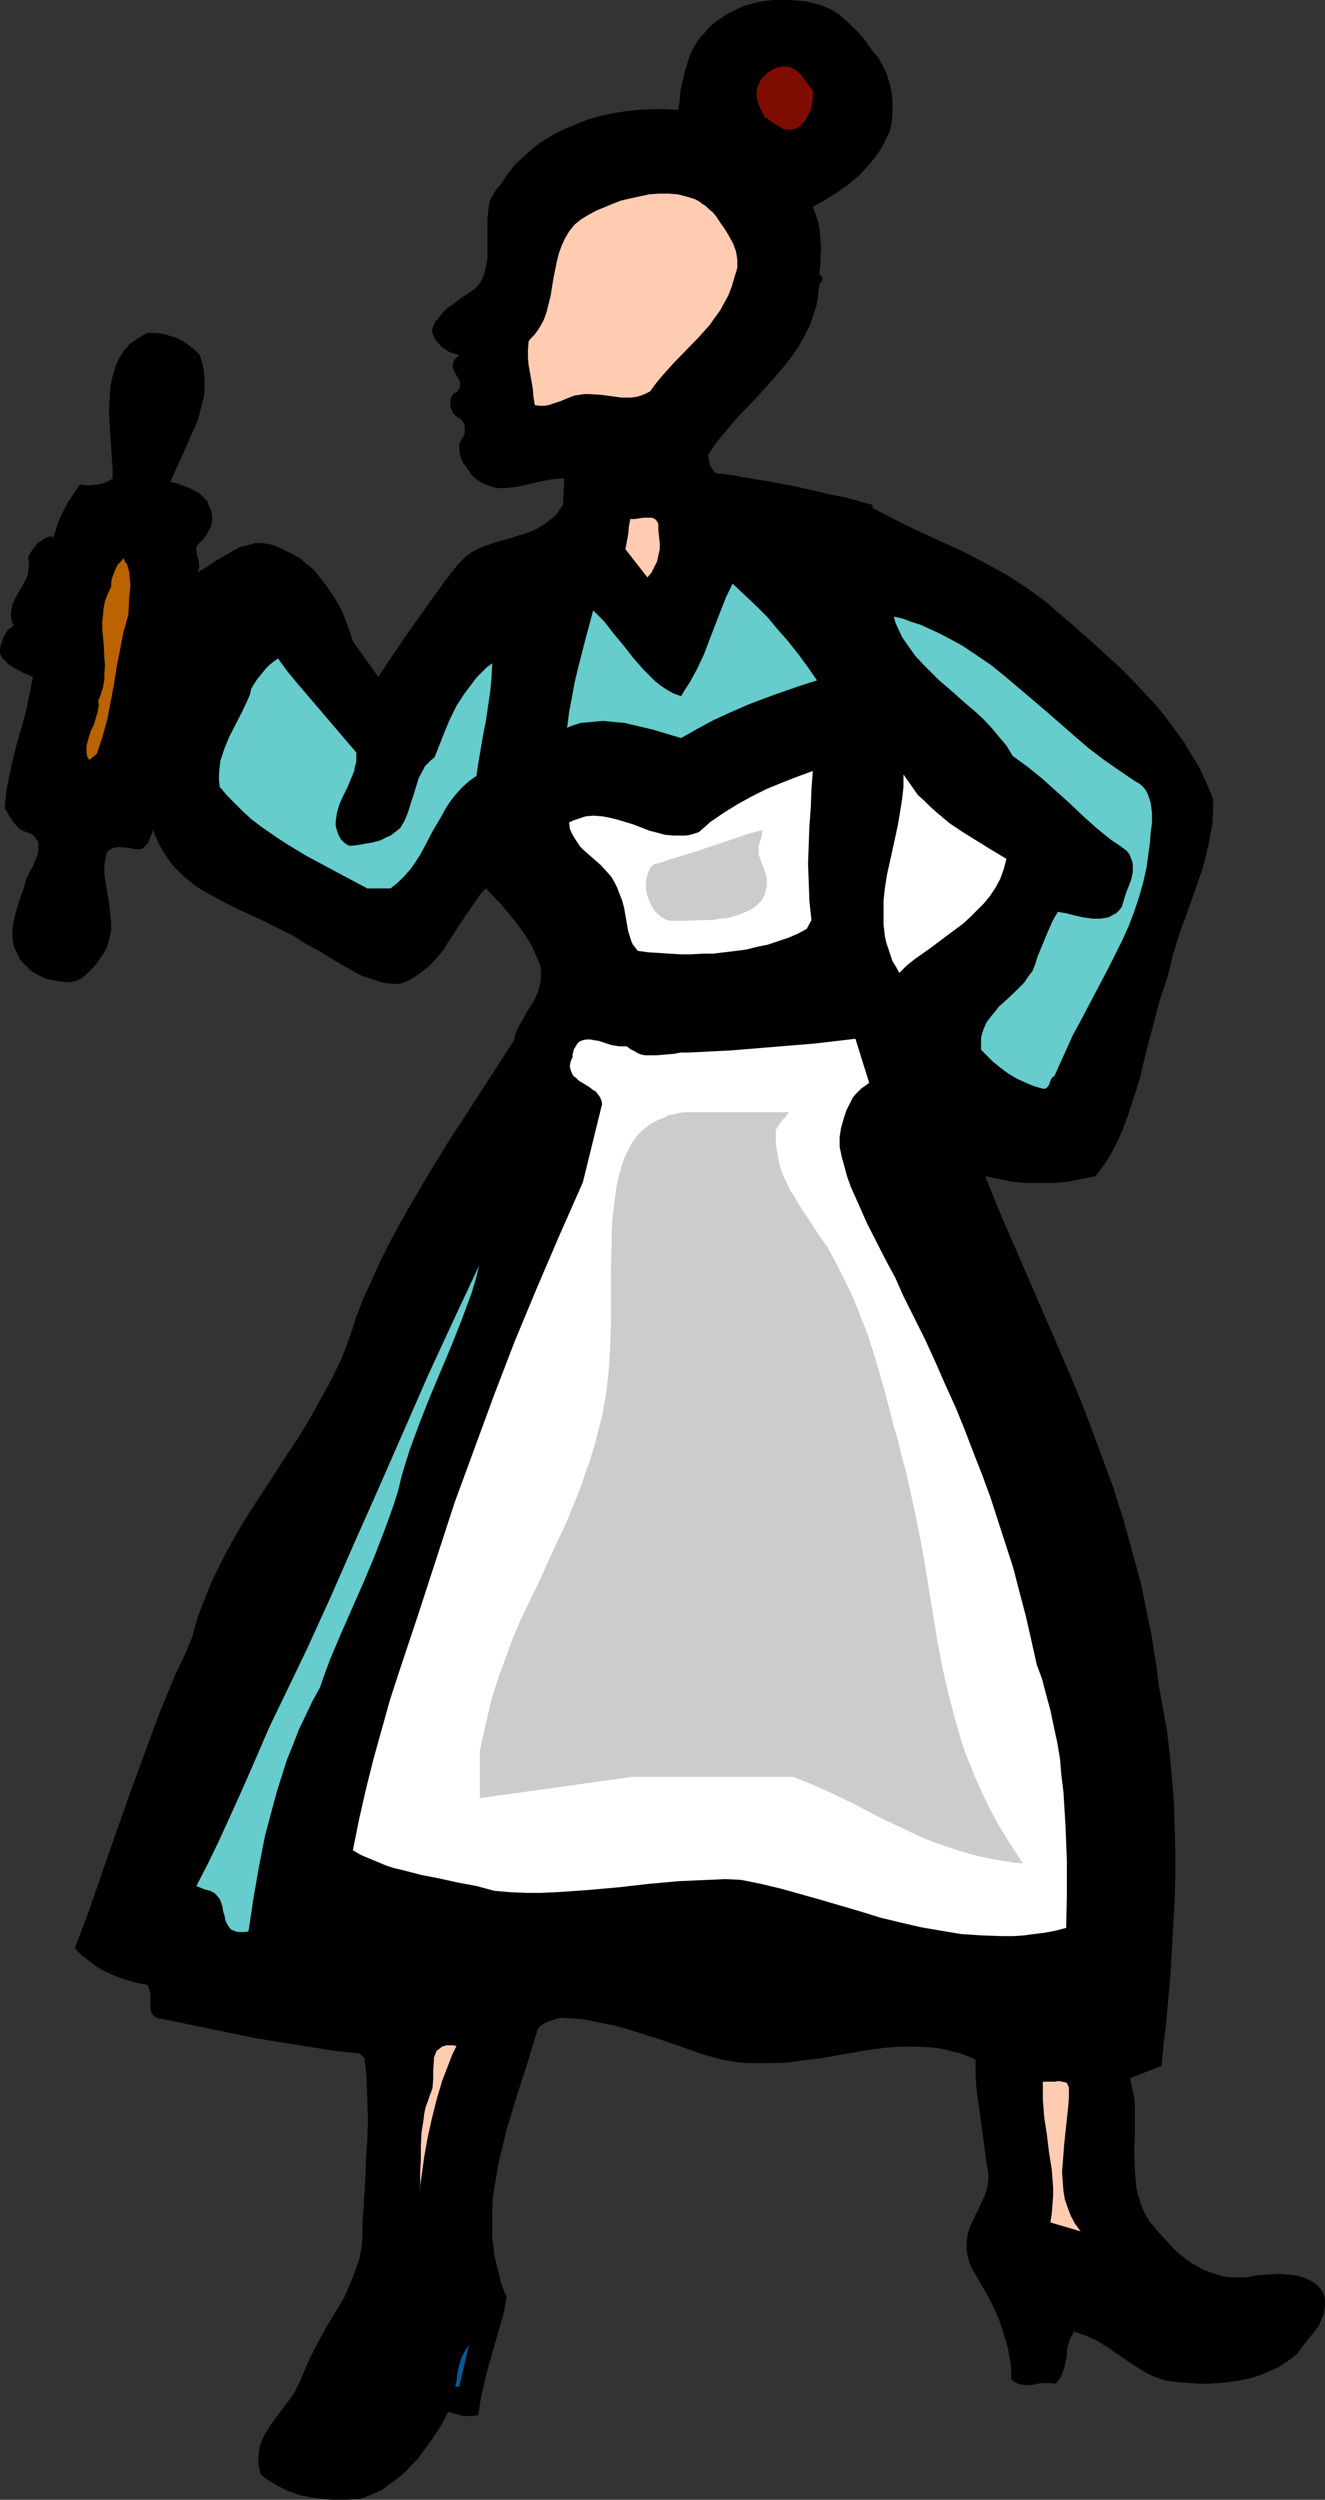 <?xml version="1.0" encoding="UTF-8" standalone="no"?>
<svg
   version="1.0"
   width="82.528mm"
   height="155.668mm"
   id="svg31"
   sodipodi:docname="In the Kitchen 2.wmf"
   xmlns:inkscape="http://www.inkscape.org/namespaces/inkscape"
   xmlns:sodipodi="http://sodipodi.sourceforge.net/DTD/sodipodi-0.dtd"
   xmlns="http://www.w3.org/2000/svg"
   xmlns:svg="http://www.w3.org/2000/svg">
  <rect width="100%" height="100%" fill="#333333" stroke="none"/>
  <sodipodi:namedview
     id="namedview31"
     pagecolor="#ffffff"
     bordercolor="#000000"
     borderopacity="0.25"
     inkscape:showpageshadow="2"
     inkscape:pageopacity="0.0"
     inkscape:pagecheckerboard="0"
     inkscape:deskcolor="#d1d1d1"
     inkscape:document-units="mm" />
  <defs
     id="defs1">
    <pattern
       id="WMFhbasepattern"
       patternUnits="userSpaceOnUse"
       width="6"
       height="6"
       x="0"
       y="0" />
  </defs>
  <path
     style="fill:#000000;fill-opacity:1;fill-rule:evenodd;stroke:none"
     d="m 206.868,13.735 0.97,1.778 0.97,2.101 0.646,2.101 0.485,2.262 0.162,2.101 v 2.424 l -0.162,2.262 -0.485,2.262 -0.808,1.454 -0.646,1.454 -0.808,1.454 -0.97,1.293 -0.97,1.293 -1.131,1.293 -2.101,2.262 -2.586,2.101 -2.586,1.778 -2.747,1.778 -2.747,1.454 0.646,1.778 0.646,1.939 0.323,1.939 0.162,1.939 0.162,2.101 -0.162,2.101 v 2.101 l -0.323,1.939 0.323,0.323 0.162,0.162 0.323,0.323 v 0.323 0.323 l -0.162,0.162 -0.162,0.323 -0.323,0.323 -0.162,0.646 -0.162,1.616 -0.162,1.454 -0.323,1.616 -0.485,1.454 -0.485,1.454 -0.485,1.454 -1.293,2.585 -1.455,2.585 -1.778,2.585 -1.939,2.424 -1.939,2.262 -4.202,4.686 -4.202,4.363 -1.939,2.262 -1.939,2.262 -1.778,2.262 -1.616,2.424 0.323,1.454 0.162,0.808 0.323,0.646 0.323,0.485 0.485,0.646 0.646,0.323 h 0.323 0.485 l 2.586,0.323 2.586,0.485 2.909,0.485 3.071,0.485 5.98,1.131 2.909,0.646 2.747,0.646 2.747,0.646 2.424,0.485 2.263,0.485 0.97,0.323 0.97,0.162 0.808,0.323 0.646,0.162 0.646,0.162 0.485,0.162 h 0.485 l 0.162,0.162 h 0.162 l 0.162,0.162 v 0.646 l 5.01,2.585 5.172,2.585 5.333,2.424 5.333,2.424 5.333,2.747 5.01,2.747 2.586,1.616 2.424,1.616 2.263,1.616 2.424,1.778 2.909,2.585 2.909,2.424 5.818,5.171 5.657,5.171 2.747,2.747 2.747,2.909 2.586,2.747 2.424,2.909 2.263,3.07 2.263,3.07 1.939,3.232 1.939,3.232 1.616,3.555 1.455,3.555 v 2.909 l -0.162,2.747 -0.485,2.747 -0.485,2.585 -0.646,2.747 -0.646,2.424 -1.778,5.171 -1.778,5.009 -1.778,4.848 -1.616,5.171 -0.646,2.585 -0.646,2.747 -0.97,2.909 -0.97,2.909 -1.616,6.14 -1.616,6.14 -1.455,6.14 -0.97,3.07 -0.97,2.909 -0.97,3.07 -1.131,2.909 -1.293,2.909 -1.455,2.747 -1.616,2.585 -1.939,2.585 -3.071,0.646 -3.232,0.646 -3.232,0.323 h -3.556 -3.394 l -3.394,-0.323 -3.232,-0.646 -2.909,-0.646 2.909,7.272 3.071,7.11 6.303,14.543 6.303,14.543 3.071,7.272 2.909,7.433 2.747,7.433 2.747,7.433 2.424,7.595 2.101,7.595 2.101,7.756 0.808,3.878 0.808,4.04 0.808,3.878 0.646,4.04 0.646,4.04 0.485,4.201 0.97,5.171 0.97,5.494 0.646,5.494 0.485,5.494 0.485,5.656 0.162,5.817 0.162,5.656 v 5.817 l -0.162,5.817 -0.323,5.656 -0.323,5.817 -0.323,5.656 -0.485,5.494 -0.485,5.656 -0.646,5.333 -0.485,5.332 -7.434,2.909 0.485,2.262 0.485,2.101 0.162,2.101 v 2.262 4.201 l -0.162,4.363 0.162,4.201 0.162,2.101 0.162,2.101 0.485,1.939 0.646,2.101 0.808,1.939 1.131,1.939 2.263,2.747 2.424,2.585 1.131,1.293 1.293,1.131 1.455,1.131 1.293,0.97 1.455,0.808 1.455,0.808 1.616,0.646 1.616,0.485 1.616,0.485 1.778,0.162 h 1.778 1.939 l 2.263,-0.485 2.424,-0.162 2.586,-0.162 2.424,0.162 1.131,0.162 1.131,0.162 1.131,0.323 1.131,0.485 0.97,0.485 0.97,0.646 0.808,0.808 0.646,0.808 0.485,1.131 0.162,1.131 v 1.131 l -0.162,1.131 -0.162,0.97 -0.323,0.808 -0.485,0.97 -0.323,0.97 -1.293,1.616 -1.293,1.616 -1.293,1.616 -1.131,1.616 -1.616,1.293 -1.616,1.131 -1.616,0.97 -1.939,0.808 -1.778,0.808 -1.939,0.646 -2.101,0.485 -1.939,0.323 -2.101,0.323 -2.101,0.162 -2.101,0.162 h -2.101 l -2.101,-0.162 -2.101,-0.162 -2.101,-0.162 -1.939,-0.323 -1.455,-0.485 -1.293,-0.485 -1.455,-0.646 -1.293,-0.808 -2.586,-1.616 -5.172,-3.555 -2.586,-1.616 -1.293,-0.646 -1.455,-0.646 -1.455,-0.485 -1.455,-0.485 -0.323,0.808 -0.485,0.646 -0.485,1.616 -0.323,1.616 v 0.97 l -0.162,0.808 -0.323,1.616 -0.485,1.454 -0.323,0.808 -0.323,0.646 -0.485,0.646 -0.646,0.646 -1.293,-0.162 h -1.455 l -1.455,0.162 -1.455,0.323 h -1.293 l -1.131,-0.162 -0.646,-0.162 -0.646,-0.323 -0.485,-0.323 -0.485,-0.485 v -1.939 l -0.162,-1.778 -0.323,-1.778 -0.323,-1.778 -0.485,-1.778 -0.485,-1.616 -1.131,-3.393 -1.455,-3.232 -1.616,-3.07 -3.556,-6.14 -0.323,-0.97 -0.323,-0.97 -0.162,-0.97 -0.162,-0.808 v -1.616 l 0.162,-1.616 0.323,-1.454 0.485,-1.293 1.293,-2.747 0.646,-1.293 0.646,-1.454 0.646,-1.293 0.485,-1.454 0.323,-1.454 0.162,-1.454 -0.162,-1.778 -0.162,-0.808 -0.162,-0.97 -0.808,-5.979 -0.808,-6.14 -0.485,-3.07 -0.323,-2.909 -0.162,-3.07 v -3.07 l -1.778,-0.808 -1.778,-0.646 -1.939,-0.485 -1.778,-0.485 -1.778,-0.323 -1.778,-0.162 -3.717,-0.162 h -3.556 l -3.717,0.323 -3.717,0.485 -3.556,0.646 -7.434,1.293 -3.879,0.485 -3.717,0.485 -3.879,0.162 h -3.717 -1.939 l -2.101,-0.162 -1.939,-0.323 -1.939,-0.323 -4.687,-1.293 -4.525,-1.616 -4.687,-1.616 -4.525,-1.454 -4.687,-1.454 -2.424,-0.646 -2.424,-0.485 -2.424,-0.485 -2.424,-0.485 -2.586,-0.162 -2.586,-0.162 -0.808,0.162 -0.97,0.323 -1.778,0.646 -0.808,0.485 -0.646,0.485 -0.485,0.808 -0.162,0.485 -0.162,0.485 -1.131,3.717 -1.131,3.717 -2.424,7.433 -1.131,3.878 -1.131,3.717 -0.97,4.04 -0.97,3.878 -0.646,3.878 -0.646,3.878 -0.162,4.04 v 3.878 1.939 l 0.323,2.101 0.162,1.939 0.485,1.939 0.485,1.939 0.485,2.101 0.646,1.939 0.808,1.939 -0.646,3.555 -0.97,3.393 -0.97,3.393 -0.97,3.393 -0.97,3.393 -0.808,3.393 -0.808,3.555 -0.485,3.555 -0.808,0.323 h -0.97 -0.97 -0.808 l -1.778,-0.485 -1.778,-0.485 -1.616,3.07 -2.101,3.232 -2.263,3.07 -1.131,1.616 -1.293,1.293 -1.293,1.454 -1.455,1.293 -1.455,1.131 -1.616,1.131 -1.455,1.131 -1.778,0.808 -1.616,0.646 -1.778,0.646 -3.232,0.162 h -3.394 l -3.071,-0.323 -1.455,-0.162 -1.455,-0.323 -1.616,-0.323 -1.455,-0.485 -1.293,-0.485 -1.293,-0.646 -1.293,-0.646 -1.293,-0.808 -1.293,-0.808 -1.131,-0.97 -0.485,-1.778 -0.162,-1.616 0.162,-1.454 0.162,-1.454 0.485,-1.454 0.646,-1.454 0.808,-1.293 0.808,-1.293 1.778,-2.424 1.939,-2.585 1.778,-2.424 0.646,-1.293 0.646,-1.293 0.97,-2.424 0.97,-2.262 1.131,-2.262 1.131,-2.262 2.424,-4.363 2.586,-4.201 1.293,-2.262 0.97,-2.262 0.97,-2.262 0.808,-2.262 0.808,-2.424 0.485,-2.585 0.162,-2.585 v -1.293 -1.454 l 0.323,-5.009 0.323,-5.009 0.162,-4.848 0.323,-4.848 0.162,-4.686 -0.162,-4.848 -0.162,-4.848 -0.485,-4.848 -1.131,-1.131 -6.141,-0.646 -5.98,-0.97 -6.141,-0.97 -5.98,-0.97 -11.798,-2.424 -11.798,-2.424 -0.485,-0.323 -0.323,-0.323 -0.323,-0.485 -0.162,-0.485 -0.162,-0.97 v -3.232 l -0.323,-1.131 -0.162,-0.485 -0.323,-0.323 -2.424,-0.485 -2.424,-0.646 -2.263,-0.808 -2.263,-0.97 -2.101,-1.131 -1.939,-1.454 -1.939,-1.454 -1.616,-1.616 3.394,-9.049 3.232,-9.372 6.465,-18.421 3.394,-9.211 3.394,-9.211 3.717,-9.049 2.101,-4.363 1.939,-4.525 0.646,-2.585 0.808,-2.585 0.97,-2.585 0.97,-2.424 0.97,-2.424 1.131,-2.424 2.424,-4.848 2.586,-4.686 2.747,-4.525 5.818,-8.888 2.909,-4.525 2.909,-4.363 2.747,-4.525 2.586,-4.686 2.586,-4.686 2.263,-4.686 0.97,-2.424 0.97,-2.585 0.808,-2.424 0.808,-2.585 1.778,-4.525 1.939,-4.201 1.939,-4.363 2.101,-4.201 2.263,-4.201 2.263,-4.04 4.848,-8.241 4.848,-7.918 5.172,-7.918 5.01,-7.756 5.01,-7.756 0.162,-1.131 0.485,-1.131 0.485,-1.131 0.646,-0.97 1.293,-2.424 1.455,-2.262 0.646,-1.293 0.485,-1.131 0.323,-1.293 0.323,-1.454 v -1.293 -1.454 l -0.485,-1.454 -0.646,-1.454 -0.97,-2.262 -1.293,-2.101 -1.455,-2.101 -1.455,-1.939 -3.232,-3.878 -1.778,-1.778 -1.616,-1.778 -1.293,1.293 -0.97,1.454 -2.263,3.232 -4.364,6.625 -0.97,1.616 -1.293,1.616 -1.293,1.454 -1.293,1.293 -1.455,1.131 -1.616,1.131 -1.616,0.97 -1.778,0.646 H 92.444 l -1.616,-0.162 -1.455,-0.323 -1.455,-0.485 -1.455,-0.485 -1.455,-0.485 -2.586,-1.454 -2.586,-1.454 -5.333,-3.232 -2.747,-1.454 -2.424,-1.616 -2.586,-1.293 -2.586,-1.293 -2.586,-1.293 -5.333,-2.424 -2.586,-1.293 -2.424,-1.293 -2.424,-1.293 -2.424,-1.454 -2.263,-1.778 -1.939,-1.778 -0.97,-0.97 -0.97,-1.131 -0.808,-1.131 -0.808,-1.293 -0.808,-1.293 -0.646,-1.293 -0.646,-1.454 -0.485,-1.454 -0.162,0.646 -0.323,0.808 -0.323,0.808 -0.323,0.808 -0.485,0.646 -0.646,0.646 -0.323,0.162 -0.485,0.162 h -0.485 -0.485 l -0.808,-0.162 -0.97,-0.162 -1.939,-0.162 h -0.97 l -0.97,0.323 -0.323,0.162 -0.485,0.323 -0.323,0.323 -0.162,0.485 -0.323,1.454 -0.162,1.454 v 1.454 l 0.162,1.454 0.485,3.07 0.485,2.909 0.323,3.07 0.162,1.454 v 1.616 l -0.323,1.293 -0.323,1.454 -0.485,1.454 -0.808,1.454 -0.323,0.485 -0.323,0.485 -0.808,1.131 -0.808,0.97 -0.97,0.97 -0.97,0.97 -1.131,0.808 -1.131,0.485 -0.646,0.162 -0.646,0.162 -1.939,-0.162 -1.939,-0.323 -1.939,-0.485 -1.778,-0.808 -0.808,-0.485 -0.808,-0.485 -1.293,-1.293 -0.646,-0.646 -0.646,-0.808 -0.485,-0.97 -0.485,-0.97 -0.485,-1.131 -0.162,-0.97 -0.162,-1.131 v -0.97 l 0.162,-2.101 0.485,-2.262 0.646,-2.101 0.646,-2.101 0.808,-2.101 0.485,-2.101 0.323,-0.485 0.323,-0.646 0.323,-0.808 0.485,-0.646 0.646,-1.616 0.646,-1.616 0.162,-0.808 v -0.808 -0.808 l -0.162,-0.646 -0.485,-0.646 -0.485,-0.646 -0.808,-0.485 -0.97,-0.323 -0.808,-0.323 -0.808,-0.485 -0.646,-0.646 -0.646,-0.808 -1.131,-1.616 -0.485,-0.97 -0.485,-0.646 0.162,-2.101 0.162,-1.939 0.808,-4.04 0.808,-3.717 0.97,-3.878 1.131,-3.717 0.97,-3.717 0.808,-3.878 L 7.758,159.329 6.626,158.844 5.495,158.359 3.394,157.228 2.263,156.582 1.455,155.774 0.646,154.966 0,153.835 v -0.97 l 0.162,-0.97 0.323,-0.97 0.323,-0.97 0.485,-0.808 0.485,-0.808 0.808,-0.646 0.646,-0.485 -0.485,-0.97 -0.162,-1.131 v -0.97 l 0.162,-0.97 0.162,-0.97 0.485,-0.97 0.97,-1.778 1.131,-1.939 0.485,-0.97 0.485,-0.97 0.162,-1.131 0.162,-0.97 v -1.131 l -0.162,-1.293 0.97,-1.616 0.646,-0.808 0.646,-0.808 0.808,-0.485 0.808,-0.646 0.808,-0.323 0.808,-0.162 0.323,0.485 0.646,-1.778 0.485,-1.616 0.646,-1.616 0.808,-1.616 0.808,-1.616 0.97,-1.454 0.97,-1.454 0.97,-1.454 2.101,0.162 1.939,-0.162 0.97,-0.162 0.97,-0.323 0.97,-0.485 0.808,-0.485 v -2.262 l -0.162,-2.424 -0.323,-5.009 -0.323,-5.009 v -2.424 l 0.162,-2.424 0.162,-2.262 0.485,-2.262 0.646,-2.101 0.323,-0.97 0.485,-0.97 0.646,-0.97 0.485,-0.97 0.808,-0.808 0.646,-0.808 0.97,-0.646 0.97,-0.646 0.97,-0.646 1.131,-0.646 h 1.939 l 1.616,0.162 1.778,0.485 1.616,0.485 1.616,0.808 1.293,0.97 1.455,1.131 1.131,1.131 0.646,2.101 0.323,1.939 0.162,1.939 v 1.939 l -0.162,1.939 -0.485,1.778 -0.485,1.939 -0.485,1.939 -1.616,3.555 -1.616,3.717 -1.616,3.555 -1.616,3.555 1.455,0.323 1.293,0.485 1.455,0.485 1.293,0.646 1.293,0.646 0.97,0.97 0.485,0.485 0.485,0.485 0.162,0.646 0.323,0.646 0.485,1.131 0.162,1.131 v 0.97 l -0.162,1.131 -0.485,0.97 -0.485,0.97 -0.646,0.97 -0.646,0.808 -0.485,0.323 -0.323,0.485 -0.323,0.323 -0.162,0.485 v 0.808 l 0.162,0.97 0.162,0.485 0.162,0.646 0.162,0.97 v 0.97 l -0.162,0.485 -0.323,0.485 2.263,-1.293 2.101,-1.454 2.263,-1.293 2.263,-1.293 1.131,-0.646 1.293,-0.323 1.293,-0.323 1.131,-0.323 h 1.455 l 1.293,0.162 1.455,0.323 1.616,0.646 1.616,0.808 1.616,0.808 1.616,0.97 1.293,1.131 1.455,1.131 1.131,1.293 1.131,1.454 1.131,1.454 1.939,2.909 0.97,1.616 0.808,1.616 1.293,3.393 1.131,3.393 5.98,8.403 0.97,-1.454 0.97,-1.454 1.293,-1.939 1.293,-1.939 2.747,-4.04 2.909,-4.04 1.455,-2.101 1.293,-1.778 1.293,-1.778 1.131,-1.616 0.97,-1.293 0.485,-0.485 0.323,-0.646 0.323,-0.323 0.323,-0.323 0.162,-0.323 0.162,-0.162 0.646,-0.808 0.646,-0.646 1.293,-1.293 1.616,-1.131 1.616,-0.808 1.778,-0.646 1.778,-0.646 3.556,-0.97 3.556,-1.131 1.778,-0.646 1.616,-0.808 1.455,-0.97 1.455,-1.131 0.808,-0.646 0.646,-0.808 0.485,-0.808 0.646,-0.808 0.323,-6.302 h -1.293 l -1.455,0.162 -2.747,0.485 -2.747,0.646 -2.909,0.646 -1.293,0.162 -1.455,0.162 h -1.293 l -1.293,-0.162 -1.455,-0.485 -1.293,-0.485 -1.293,-0.808 -1.131,-0.97 -1.455,-2.101 -0.646,-0.808 -0.485,-0.97 -0.323,-1.131 -0.162,-1.131 v -1.131 l 0.162,-0.646 0.323,-0.646 0.323,-0.485 0.323,-0.485 0.162,-0.646 v -0.646 -0.808 l -0.162,-0.646 -0.323,-0.485 -0.323,-0.485 -0.808,-0.485 -0.808,-0.646 -0.485,-0.646 -0.323,-0.808 -0.162,-0.808 v -0.97 l 0.162,-0.808 0.485,-0.808 0.808,-0.485 0.485,-0.485 0.323,-0.646 v -0.485 -0.646 l -0.162,-0.485 -0.646,-1.131 -0.646,-1.293 -0.162,-0.485 -0.162,-0.646 0.162,-0.485 0.162,-0.646 0.646,-0.646 0.646,-0.646 -1.131,-0.323 -1.131,-0.323 -0.97,-0.646 -0.97,-0.646 -0.646,-0.808 -0.808,-0.808 -0.485,-1.131 -0.323,-1.131 0.323,-0.97 0.485,-0.97 0.646,-0.808 0.646,-0.808 1.293,-1.454 1.616,-1.131 1.616,-1.293 1.778,-1.131 1.616,-1.131 1.293,-1.293 0.646,-1.293 0.485,-1.454 0.323,-1.454 0.323,-1.454 v -1.616 -3.232 -1.454 -3.232 l 0.162,-1.616 0.162,-1.454 0.323,-1.454 0.646,-1.131 0.808,-1.293 0.97,-1.131 1.616,-2.424 1.778,-2.262 2.101,-1.939 2.101,-1.939 2.424,-1.778 2.424,-1.454 2.586,-1.293 2.747,-1.131 2.747,-1.131 2.909,-0.808 2.909,-0.646 3.071,-0.485 3.071,-0.323 3.071,-0.162 h 3.232 l 3.071,0.162 0.323,-2.101 0.162,-2.262 0.485,-2.101 0.485,-2.262 0.646,-2.101 0.646,-2.101 0.97,-1.939 1.131,-1.778 1.293,-1.454 1.293,-1.454 1.293,-1.131 1.616,-1.131 1.616,-0.97 1.616,-0.808 1.616,-0.808 1.778,-0.485 1.778,-0.485 1.939,-0.323 L 182.14,0 h 1.939 1.939 l 1.939,0.162 1.778,0.162 1.939,0.485 1.293,0.323 1.293,0.485 1.131,0.485 1.131,0.646 0.97,0.646 0.97,0.808 1.939,1.778 1.778,1.778 1.616,1.939 1.455,2.101 0.808,0.97 z"
     id="path1" />
  <path
     style="fill:#000000;fill-opacity:1;fill-rule:evenodd;stroke:none"
     d="m 195.878,7.756 3.394,3.717 1.778,1.939 1.455,2.101 1.293,2.101 0.485,1.131 0.485,1.131 0.485,1.293 0.323,1.293 0.162,1.131 v 1.454 l -0.323,1.778 -0.485,1.616 -0.646,1.616 -0.646,1.454 -0.808,1.454 -0.97,1.454 -2.101,2.585 -1.293,1.131 -1.131,1.131 -1.293,0.97 -1.455,0.97 -1.455,0.808 -1.455,0.808 -1.455,0.808 -1.455,0.646 -0.485,0.323 -0.485,0.485 -0.485,0.485 -0.162,0.485 -0.162,0.646 v 0.646 1.293 l 0.323,1.293 0.323,1.454 0.162,1.293 0.323,1.131 0.485,2.262 0.323,2.101 v 2.101 2.101 1.939 l -0.162,1.778 -0.323,1.939 -0.485,1.778 -0.646,1.778 -0.646,1.616 -0.646,1.778 -0.808,1.616 -0.97,1.616 -0.97,1.454 -2.101,3.07 -2.263,2.909 -2.424,2.747 -5.01,5.494 -2.586,2.747 -2.424,2.747 -2.101,2.747 -2.101,2.747 -0.323,0.646 -0.162,0.646 -0.162,1.293 v 1.131 l 0.323,1.293 0.485,1.131 0.485,1.131 0.646,1.131 0.646,0.808 1.939,0.808 2.101,0.485 2.101,0.485 2.263,0.323 2.101,0.162 h 2.263 l 4.687,0.162 2.263,-0.162 h 2.424 4.525 l 4.364,0.162 2.101,0.323 2.101,0.323 v 0.97 h -0.323 l -0.323,0.323 -0.162,0.162 -0.323,0.323 0.162,0.485 v 0.485 l 0.485,0.97 0.646,0.646 0.646,0.646 0.97,0.485 0.97,0.323 0.808,0.485 0.97,0.323 0.162,-0.162 h 0.323 l 0.323,0.162 0.323,0.323 0.162,0.485 0.323,0.323 0.323,0.323 0.323,0.323 h 0.646 l 4.848,1.939 4.687,1.939 4.525,2.262 4.364,2.262 4.364,2.424 4.202,2.585 4.202,2.747 4.04,2.909 3.879,2.909 3.717,3.07 3.717,3.393 3.717,3.393 3.556,3.555 3.394,3.555 3.394,3.878 3.394,3.878 1.939,3.232 2.101,3.393 2.101,3.393 0.97,1.778 0.97,1.778 0.646,1.778 0.646,1.939 0.323,1.939 0.162,1.939 v 1.939 l -0.323,2.101 -0.162,0.97 -0.323,1.131 -0.485,1.131 -0.485,1.131 -1.778,4.201 -1.616,4.525 -1.616,4.363 -1.293,4.525 -2.586,9.211 -2.424,9.049 -2.586,9.211 -1.293,4.525 -1.455,4.525 -1.616,4.363 -1.778,4.363 -1.939,4.201 -2.263,4.201 H 252.928 l -1.616,0.162 -3.556,0.162 -3.556,0.162 h -3.394 l -1.778,-0.162 -1.778,-0.162 -1.616,-0.162 -1.616,-0.323 -1.616,-0.646 -1.616,-0.485 -1.616,-0.808 -1.455,-0.97 -0.97,0.485 -0.485,0.162 -0.485,0.323 -0.485,0.485 -0.162,0.485 -0.162,0.646 -0.162,0.646 0.323,1.131 0.323,1.293 0.808,2.262 0.97,2.101 0.97,2.101 1.131,2.262 0.97,2.101 0.808,2.262 0.808,2.262 2.747,6.464 2.909,6.625 5.657,13.089 5.657,13.25 2.586,6.625 2.586,6.787 2.424,6.787 2.263,6.948 2.101,6.948 1.939,6.948 1.778,7.11 1.293,7.272 0.646,3.717 0.485,3.555 0.485,3.717 0.485,3.717 0.808,5.009 0.646,5.009 0.646,5.009 0.485,5.171 0.323,5.171 0.162,5.171 0.162,5.333 v 5.171 l -0.162,10.503 -0.162,5.171 -0.323,5.171 -0.485,5.171 -0.323,5.171 -0.485,5.009 -0.646,4.848 -1.131,0.485 -1.293,0.323 h -0.646 l -0.646,0.162 -1.293,0.162 -1.293,0.323 -0.485,0.323 -0.485,0.323 -0.485,0.323 -0.323,0.485 -0.162,0.485 -0.162,0.646 0.646,2.909 0.485,2.747 0.323,2.909 v 2.909 5.979 5.979 l 0.162,2.909 0.323,2.747 0.485,2.747 0.323,1.293 0.485,1.293 0.485,1.293 0.485,1.293 0.646,1.131 0.646,1.131 0.97,1.131 0.808,1.131 1.131,0.97 1.131,0.97 1.778,2.101 1.616,1.778 1.939,1.454 2.101,1.293 2.101,1.131 2.263,0.97 2.263,0.808 2.424,0.485 2.424,0.485 2.424,0.323 2.586,0.323 2.424,0.162 h 5.172 l 5.01,-0.323 -0.162,1.293 -0.162,1.131 -0.323,0.97 -0.323,1.131 -0.485,0.97 -0.646,0.808 -0.646,0.97 -0.646,0.808 -0.808,0.808 -0.808,0.646 -1.939,1.293 -1.939,1.131 -2.101,0.97 -3.232,0.646 -3.232,0.646 -3.232,0.323 -3.394,0.162 h -1.616 l -1.616,-0.162 -1.616,-0.162 -1.616,-0.323 -1.455,-0.485 -1.455,-0.485 -1.293,-0.808 -1.293,-0.808 -1.293,-0.646 -1.131,-0.808 -2.424,-1.778 -2.263,-1.778 -2.424,-1.616 -1.293,-0.808 -1.293,-0.485 -1.131,-0.646 -1.293,-0.323 -1.455,-0.162 h -1.455 l -1.455,0.162 -1.455,0.485 -0.97,1.131 -0.808,1.454 -0.485,1.293 -0.485,1.454 -0.485,1.616 -0.323,1.454 -0.808,2.909 h -0.808 -0.808 l -0.485,-0.323 -0.323,-0.485 -0.323,-0.646 -0.162,-0.646 -0.162,-0.808 -0.162,-0.808 v -1.778 l -0.162,-1.778 -0.162,-0.808 -0.162,-0.808 -0.323,-0.646 -0.323,-0.646 -0.646,-1.454 -0.485,-1.293 -1.455,-2.585 -1.616,-2.424 -1.455,-2.424 -0.646,-1.131 -0.485,-1.293 -0.485,-1.293 -0.323,-1.293 -0.323,-1.454 v -1.454 l 0.162,-1.616 0.323,-1.616 0.97,-1.293 0.646,-1.293 0.646,-1.293 0.485,-1.293 0.485,-1.293 0.323,-1.131 0.162,-1.454 0.162,-1.293 0.162,-2.585 v -2.585 l -0.323,-2.747 -0.485,-2.747 -2.101,-10.988 -0.323,-2.747 -0.323,-2.747 v -2.909 l 0.323,-2.747 -1.939,-0.97 -2.101,-0.97 -1.939,-0.646 -1.778,-0.646 -2.101,-0.485 -1.939,-0.323 -1.939,-0.323 h -1.939 l -1.939,-0.162 h -1.939 l -3.879,0.323 -4.04,0.485 -3.879,0.646 -8.081,1.454 -4.04,0.646 -4.04,0.485 -4.202,0.162 -1.939,0.162 -2.101,-0.162 -2.101,-0.162 -2.101,-0.162 -2.101,-0.323 -2.101,-0.485 -2.747,-0.646 -2.586,-0.808 -5.657,-1.778 -5.495,-1.778 -5.495,-1.616 -2.747,-0.646 -2.909,-0.646 -2.747,-0.323 -2.909,-0.162 -2.747,-0.162 -2.909,0.323 -2.909,0.485 -2.909,0.646 -1.131,1.616 -0.97,1.778 -1.616,3.393 -1.616,3.555 -1.293,3.717 -1.293,3.717 -1.293,3.878 -2.263,7.433 -1.131,4.686 -0.97,4.686 -0.485,2.585 -0.323,2.424 -0.323,2.424 -0.162,2.585 v 2.424 2.424 l 0.162,2.585 0.323,2.424 0.485,2.262 0.646,2.424 0.808,2.262 0.97,2.262 0.162,0.808 v 0.808 l -0.323,1.616 -0.323,1.454 -0.646,1.454 -0.485,1.454 -0.646,1.454 -0.485,1.454 -0.162,1.616 -0.485,-0.808 -0.646,-0.485 -0.485,-0.323 -0.808,-0.162 -0.646,-0.162 h -0.808 l -0.646,0.162 -0.646,0.162 -0.808,1.131 -0.808,1.131 -0.646,1.131 -0.485,1.293 -0.808,2.424 -0.808,2.424 -0.646,2.585 -0.646,2.585 -0.808,2.424 -0.97,2.424 -1.616,1.778 -1.616,2.101 -0.808,0.97 -0.808,0.97 -1.616,1.939 -1.939,1.778 -0.808,0.97 -1.131,0.646 -0.97,0.646 -1.293,0.646 -1.131,0.485 -1.293,0.323 h -4.525 -2.263 l -2.263,-0.162 -2.263,-0.323 -2.101,-0.646 -1.131,-0.485 -0.97,-0.485 -0.97,-0.485 -0.808,-0.646 0.162,-1.293 0.323,-1.131 0.323,-1.293 0.485,-1.131 1.293,-2.101 1.293,-2.101 2.909,-4.201 1.293,-2.262 0.646,-0.97 0.485,-1.293 1.293,-2.909 1.293,-2.909 5.818,-11.311 1.455,-2.909 1.455,-2.747 1.131,-3.07 1.131,-2.909 0.97,-3.07 0.808,-3.07 0.485,-3.232 0.323,-3.393 v -1.778 -1.616 l -0.162,-1.778 -0.162,-1.778 0.323,-4.201 0.323,-4.201 v -4.363 -4.201 l -0.162,-4.201 -0.485,-4.201 -0.485,-4.201 -0.646,-4.04 -0.97,-0.485 -1.131,-0.323 -2.101,-0.646 -2.263,-0.485 -2.263,-0.323 -2.424,-0.162 -2.263,-0.162 -2.263,-0.323 -2.424,-0.323 -31.677,-6.302 v -1.293 l -0.162,-1.454 -0.162,-1.293 -0.323,-1.454 -0.485,-1.131 -0.323,-0.485 -0.485,-0.485 -0.485,-0.323 -0.485,-0.323 -0.646,-0.162 h -0.808 -0.808 -0.97 -0.808 l -0.97,-0.162 -1.616,-0.323 -1.455,-0.646 -1.455,-0.808 -1.293,-0.808 -1.455,-0.97 -1.293,-0.808 2.586,-9.372 2.747,-9.372 3.071,-9.372 3.394,-9.211 3.394,-9.211 3.879,-9.049 4.04,-9.049 4.202,-8.888 1.939,-5.656 2.424,-5.494 2.424,-5.171 2.586,-5.332 2.909,-5.009 2.747,-5.009 5.98,-10.019 5.818,-9.857 2.747,-5.009 2.747,-5.171 2.586,-5.171 2.424,-5.171 2.101,-5.494 1.131,-2.747 0.97,-2.909 4.202,-8.241 4.202,-7.918 4.525,-7.918 4.687,-7.595 4.687,-7.756 4.848,-7.756 5.01,-7.595 5.01,-7.756 0.808,-0.97 0.646,-1.131 0.485,-1.131 0.323,-1.131 0.162,-1.293 0.162,-1.131 v -1.293 l -0.162,-1.293 -0.485,-2.424 -0.808,-2.585 -0.97,-2.262 -0.97,-2.101 -0.485,-1.131 -0.646,-1.131 -0.646,-0.97 -0.808,-0.97 -1.616,-1.939 -3.717,-3.717 -1.939,-1.939 -1.778,-1.939 -1.616,-2.101 -0.97,0.162 -0.97,0.323 -0.97,0.485 -0.808,0.485 -1.455,0.97 -1.455,1.293 -1.293,1.454 -1.131,1.616 -0.97,1.616 -0.97,1.778 -1.939,3.393 -1.131,1.778 -0.97,1.616 -1.293,1.616 -1.293,1.454 -1.616,1.293 -1.616,1.131 -1.939,0.162 -1.939,-0.162 -1.616,-0.323 -1.778,-0.485 -1.616,-0.646 -1.616,-0.646 -1.455,-0.97 -1.455,-0.808 -2.909,-2.101 -2.909,-1.939 -1.455,-0.97 -1.616,-0.808 -1.616,-0.808 -1.616,-0.646 -2.424,-0.97 -2.424,-1.131 -5.01,-2.424 -2.586,-1.293 -2.424,-1.293 -2.424,-1.454 -2.263,-1.616 -2.101,-1.616 -2.101,-1.939 -1.778,-1.939 -1.616,-2.262 -1.455,-2.262 -0.646,-1.131 -0.485,-1.293 -0.485,-1.454 -0.485,-1.293 -0.323,-1.454 -0.162,-1.454 -0.646,-0.808 -0.485,-0.808 -0.808,-0.646 -0.485,-0.162 -0.485,-0.162 -1.131,0.323 -0.97,0.323 -0.97,0.646 -0.97,0.646 -0.808,0.808 -0.97,0.97 -1.616,1.778 -0.646,0.97 -0.646,0.808 -0.646,0.808 -0.485,0.808 -0.323,0.646 -0.323,0.323 -0.162,0.323 v 0.162 l -1.131,0.808 -0.808,0.97 -0.808,0.808 -0.485,0.97 -0.485,1.131 -0.323,0.97 -0.162,1.131 -0.162,0.97 -0.162,2.262 0.162,2.262 0.646,4.525 0.323,2.262 0.323,2.262 v 2.101 0.97 l -0.323,0.97 -0.162,0.97 -0.323,0.97 -0.485,0.97 -0.646,0.808 -0.808,0.808 -0.808,0.808 -1.131,0.646 -1.131,0.646 -1.293,-0.162 -1.131,-0.162 -1.131,-0.323 -1.131,-0.485 -0.97,-0.646 L 9.374,223.804 8.727,222.834 8.081,221.541 7.919,220.572 7.758,219.441 v -0.97 l 0.162,-1.131 0.485,-2.262 0.646,-2.101 0.808,-2.101 1.616,-4.363 0.97,-2.101 0.646,-1.939 0.323,-1.939 0.162,-0.97 v -0.97 -0.97 l -0.162,-0.808 -0.323,-0.97 -0.323,-0.808 -0.485,-0.808 -0.646,-0.808 -0.808,-0.646 -0.97,-0.808 -1.293,-0.646 -1.293,-0.646 -1.293,-2.585 0.162,-1.939 0.323,-2.101 0.485,-1.939 0.646,-1.939 1.131,-3.878 1.293,-3.878 1.131,-3.878 0.323,-2.101 0.323,-1.939 0.162,-1.939 v -1.939 l -0.162,-2.101 -0.323,-2.101 -0.485,-0.485 -0.323,-0.323 -1.131,-0.646 -1.131,-0.485 -1.293,-0.323 -0.97,-0.485 -0.323,-0.162 -0.485,-0.323 -0.162,-0.323 -0.162,-0.485 v -0.485 l 0.162,-0.646 H 5.98 6.788 l 1.778,0.162 0.646,-0.162 0.808,-0.162 0.162,-0.162 0.323,-0.323 v -0.323 l 0.162,-0.485 v -0.646 l -0.162,-0.646 -0.323,-0.646 -0.323,-0.485 -0.97,-1.293 -0.97,-0.97 L 7.596,144.462 7.273,143.978 7.111,143.655 v -0.485 l 0.323,-0.485 0.323,-0.323 0.808,-0.323 0.485,-0.162 0.485,-0.162 0.485,0.162 0.323,-0.162 0.323,-0.162 0.323,-0.162 0.646,-0.646 0.485,-0.485 0.162,-0.485 v -0.485 l -0.323,-0.97 -0.323,-0.97 -0.485,-0.97 -0.323,-0.808 -0.323,-0.97 v -0.485 l 0.162,-0.485 0.162,-0.646 0.162,-0.485 0.485,-0.323 0.485,-0.162 1.131,-0.485 1.131,-0.162 1.131,-0.323 1.131,-0.323 0.323,-0.323 0.485,-0.323 0.162,-0.485 0.162,-0.646 0.162,-0.646 -0.162,-0.97 0.162,-1.131 0.162,-1.131 0.323,-0.97 0.323,-1.131 0.97,-2.101 1.131,-1.939 1.455,-0.162 1.455,-0.162 1.616,-0.162 1.455,-0.485 1.293,-0.646 1.131,-0.808 0.485,-0.485 0.485,-0.485 0.485,-0.646 0.323,-0.808 0.323,-1.939 v -2.101 -1.778 -1.939 l -0.485,-3.878 -0.323,-3.717 -0.323,-3.555 v -1.778 l 0.162,-1.939 0.323,-1.778 0.485,-1.778 0.808,-1.778 0.97,-1.778 0.97,-0.485 1.131,-0.485 1.131,-0.162 1.131,-0.162 1.131,0.162 0.97,0.162 0.97,0.323 0.97,0.646 0.97,0.808 0.808,0.808 0.646,0.808 0.323,0.97 0.162,0.97 v 0.97 1.131 l -0.162,0.97 -0.646,2.262 -0.808,2.101 -0.646,2.101 -0.323,0.97 -0.323,0.97 -0.323,1.131 -0.485,0.97 -1.293,2.262 -1.293,2.424 -1.131,2.424 -0.485,0.97 -0.323,1.293 -0.162,1.131 -0.162,1.131 0.323,1.131 0.323,1.131 0.646,0.97 0.485,0.485 0.485,0.485 1.131,0.162 0.97,0.162 2.101,0.323 0.97,0.323 0.97,0.485 0.646,0.646 0.646,0.97 v 0.646 l -0.162,0.808 -0.162,0.646 -0.485,0.646 -0.97,1.131 -1.131,1.293 -0.808,1.131 -0.485,0.646 -0.162,0.646 v 0.646 l 0.162,0.808 0.323,0.808 0.646,0.808 -0.808,2.909 -0.323,1.454 v 1.454 l 0.162,1.454 0.162,0.646 0.323,0.646 0.323,0.646 0.485,0.646 0.485,0.485 0.646,0.646 2.101,-1.293 2.101,-1.454 2.101,-1.616 2.263,-1.454 2.263,-1.454 2.424,-1.293 1.131,-0.485 1.293,-0.323 1.293,-0.323 1.293,-0.162 1.616,0.162 1.455,0.485 1.293,0.485 1.131,0.485 1.131,0.808 1.131,0.646 0.97,0.808 0.808,0.97 0.808,0.808 0.808,1.131 1.293,1.939 1.131,2.262 2.263,4.848 0.97,2.424 1.131,2.424 1.131,2.424 1.293,2.101 1.616,2.101 0.808,0.97 0.97,0.97 0.97,0.808 1.131,0.808 0.485,0.485 0.485,0.485 0.646,0.485 0.646,0.162 0.808,0.162 h 0.646 l 0.808,-0.323 0.646,-0.323 1.939,-5.171 0.97,-2.585 0.97,-2.585 1.131,-2.585 1.455,-2.262 0.646,-1.131 0.97,-1.131 0.808,-1.131 0.97,-0.97 0.97,-0.162 0.808,-0.323 1.616,-0.646 1.616,-0.97 1.455,-1.131 2.747,-2.424 1.293,-1.293 1.293,-1.131 -0.323,-0.646 -0.162,-0.646 0.162,-0.646 0.162,-0.485 0.162,-0.485 0.485,-0.485 0.97,-0.808 1.131,-0.646 1.131,-0.646 1.293,-0.646 0.97,-0.485 2.747,-0.323 1.455,-0.323 1.293,-0.323 1.293,-0.323 1.293,-0.485 1.131,-0.646 1.131,-0.646 1.131,-0.646 0.97,-0.97 0.97,-0.808 0.97,-0.97 0.646,-1.131 0.646,-1.131 0.646,-1.293 0.485,-1.454 0.162,-1.293 0.162,-1.131 v -1.131 l 0.323,-1.131 0.323,-0.97 0.323,-0.323 0.323,-0.323 0.485,-0.323 0.485,-0.162 0.808,-0.162 h 0.808 l 0.323,-0.162 0.162,-0.323 0.162,-0.323 0.162,-0.485 -0.162,-0.97 -0.162,-0.323 -0.162,-0.323 -1.293,-0.808 -1.455,-0.646 -1.293,-0.485 -1.455,-0.323 h -1.293 -1.455 l -1.455,0.162 -1.455,0.323 -3.071,0.808 -2.909,0.808 -2.909,0.646 -1.455,0.323 -1.293,0.162 -0.97,-0.162 -0.97,-0.323 -0.808,-0.323 -0.97,-0.323 -0.808,-0.646 -0.646,-0.646 -0.485,-0.646 -0.323,-0.97 0.323,-1.454 0.162,-1.454 0.162,-1.616 v -1.454 l -0.162,-1.616 -0.162,-0.646 -0.323,-0.646 -0.323,-0.808 -0.323,-0.485 -0.646,-0.646 -0.485,-0.485 0.485,-0.323 0.485,-0.323 0.485,-0.485 0.485,-0.646 0.162,-0.646 v -0.646 l -0.162,-0.808 -0.485,-1.293 -0.646,-1.454 -0.323,-1.293 v -0.808 -0.646 l 0.323,-0.646 0.646,-0.646 -0.485,-1.293 -0.485,-1.293 -0.485,-0.646 -0.323,-0.485 -0.646,-0.646 -0.485,-0.485 -0.485,0.162 -0.485,-0.162 -0.323,-0.162 -0.646,-0.485 -0.323,-0.323 -0.323,-0.162 h -0.485 v -0.97 l 1.616,-1.454 1.778,-1.293 1.939,-1.293 1.616,-1.293 1.616,-1.454 0.808,-0.808 0.646,-0.808 0.646,-0.808 0.485,-0.97 0.323,-0.97 0.323,-1.131 0.162,-4.201 0.323,-4.201 0.162,-2.101 0.323,-2.101 0.485,-1.939 0.485,-2.101 0.808,-1.778 0.808,-1.778 0.97,-1.778 1.131,-1.616 1.455,-1.454 1.455,-1.293 1.616,-1.293 1.939,-0.97 3.717,-1.616 3.717,-1.616 3.879,-1.293 3.879,-1.131 2.101,-0.323 1.939,-0.485 2.101,-0.323 2.101,-0.162 2.101,-0.162 2.101,-0.162 2.263,0.162 h 2.263 l 0.485,-0.485 0.485,-0.646 0.323,-0.646 0.162,-0.646 0.323,-1.454 v -1.454 -1.616 -1.616 -1.616 l 0.323,-1.454 0.485,-1.293 0.485,-1.131 0.646,-1.131 0.646,-1.131 0.808,-0.97 0.808,-0.97 0.808,-0.97 0.97,-0.808 1.131,-0.808 0.97,-0.646 2.101,-1.293 2.424,-0.97 2.424,-0.808 h 4.364 2.263 l 2.101,0.162 1.939,0.323 1.939,0.646 1.939,0.808 0.808,0.485 z"
     id="path2" />
  <path
     style="fill:#000000;fill-opacity:1;fill-rule:evenodd;stroke:none"
     d="m 194.746,18.421 0.485,0.646 0.323,0.808 0.323,0.646 0.162,0.808 0.162,1.616 -0.162,1.616 -0.485,1.454 -0.485,1.616 -0.485,1.616 -0.646,1.293 -1.131,1.131 -1.131,1.131 -1.131,0.97 -1.293,0.808 -1.293,0.646 -0.808,0.162 -0.646,0.162 h -0.808 -0.808 l -0.808,-0.323 -0.808,-0.162 -0.97,-0.323 -0.808,-0.323 -0.97,-0.485 -0.808,-0.485 -1.455,-1.131 -1.293,-1.131 -1.131,-1.616 -0.97,-1.616 -0.646,-1.778 -0.485,-1.939 -0.162,-1.293 v -1.454 l 0.162,-1.293 0.323,-1.293 0.485,-1.131 0.646,-1.131 0.646,-0.97 0.808,-0.97 0.97,-0.97 1.131,-0.646 1.131,-0.646 1.293,-0.323 1.293,-0.323 h 1.455 l 1.293,0.162 1.455,0.162 1.293,0.485 1.293,0.485 1.131,0.646 1.131,0.646 1.131,0.97 0.808,0.808 0.646,1.131 z"
     id="path3" />
  <path
     style="fill:#7f0c00;fill-opacity:1;fill-rule:evenodd;stroke:none"
     d="m 191.353,21.33 v 1.616 l -0.162,1.454 -0.323,1.454 -0.646,1.293 -0.808,1.293 -0.808,0.97 -0.646,0.485 -0.485,0.323 -0.646,0.162 -0.646,0.162 h -0.808 l -0.97,-0.162 -0.808,-0.485 -0.808,-0.485 -0.808,-0.485 -0.646,-0.485 -0.646,-0.485 -0.646,-0.323 -0.97,-1.939 -0.485,-1.131 -0.323,-1.131 -0.162,-0.97 v -1.131 l 0.323,-1.131 0.485,-0.97 0.323,-0.646 0.485,-0.485 0.97,-0.97 1.293,-0.808 0.646,-0.323 0.646,-0.162 0.808,-0.162 h 0.646 0.808 l 0.646,0.162 0.485,0.323 0.646,0.323 0.97,0.808 0.808,0.97 1.616,2.262 z"
     id="path4" />
  <path
     style="fill:#000000;fill-opacity:1;fill-rule:evenodd;stroke:none"
     d="m 175.191,52.679 0.808,1.454 0.646,1.293 0.485,1.454 0.485,1.616 0.485,1.616 0.162,1.616 v 1.616 l -0.162,1.778 -0.646,2.424 -0.97,2.101 -0.97,2.101 -1.131,2.101 -1.293,2.101 -1.293,1.939 -1.455,1.778 -1.616,1.939 -3.071,3.717 -3.232,3.555 -3.232,3.555 -3.232,3.717 -0.808,0.485 -0.808,0.323 -1.616,0.646 -1.616,0.485 -1.778,0.162 h -1.778 -1.778 l -3.556,-0.323 -3.717,-0.323 h -1.778 -1.616 l -1.778,0.323 -1.778,0.485 -1.616,0.646 -0.808,0.485 -0.646,0.646 -2.263,-0.323 -1.131,-0.162 -1.131,-0.162 -0.97,-0.485 -0.97,-0.646 -0.808,-0.808 -0.323,-0.485 -0.162,-0.646 v -2.101 l -0.162,-1.939 -0.323,-2.101 -0.162,-0.97 -0.162,-0.97 -0.485,-2.101 -0.162,-2.101 v -2.101 l 0.162,-1.131 0.162,-1.131 0.808,-0.97 0.808,-0.97 0.646,-1.131 0.646,-1.131 0.97,-2.424 0.808,-2.424 0.808,-2.585 0.485,-2.585 1.131,-5.333 0.646,-2.424 0.808,-2.585 0.97,-2.262 0.485,-0.97 0.646,-1.131 0.808,-0.97 0.808,-0.97 0.808,-0.808 0.97,-0.808 1.131,-0.646 1.131,-0.646 1.293,-0.646 1.455,-0.485 0.97,-0.485 0.97,-0.485 2.101,-0.485 1.939,-0.485 2.263,-0.323 4.202,-0.485 2.101,-0.323 2.101,-0.646 1.616,-0.162 h 1.616 l 1.455,0.162 1.616,0.323 1.455,0.485 1.455,0.485 1.293,0.646 1.293,0.808 1.293,0.808 1.131,0.97 1.131,0.97 1.131,1.131 0.97,1.131 0.97,1.131 0.646,1.293 z"
     id="path5" />
  <path
     style="fill:#ffccb2;fill-opacity:1;fill-rule:evenodd;stroke:none"
     d="m 168.565,50.901 0.97,1.454 1.131,1.616 0.97,1.616 0.97,1.778 0.646,1.778 0.162,0.97 0.162,0.97 v 0.97 0.97 l -0.323,1.131 -0.323,0.97 -0.646,2.262 -0.808,2.101 -0.97,1.778 -0.97,1.778 -1.293,1.778 -1.131,1.616 -2.747,3.07 -5.818,5.979 -2.747,3.07 -1.455,1.778 -1.293,1.778 -0.97,0.485 -1.131,0.485 -1.131,0.323 -1.131,0.162 h -1.131 -1.293 l -2.424,-0.323 -2.424,-0.323 -2.586,-0.162 h -1.293 l -1.131,0.162 -1.131,0.162 -1.293,0.485 -1.939,0.808 -1.939,0.646 -0.97,0.323 -0.97,0.162 h -1.131 l -1.131,-0.162 -0.323,-1.939 -0.162,-1.939 -0.646,-3.717 -0.323,-1.778 -0.162,-1.778 v -1.939 l 0.162,-1.939 0.646,-0.808 0.808,-0.808 1.131,-1.616 0.97,-1.778 0.646,-1.778 0.485,-1.939 0.485,-1.939 0.646,-4.04 0.808,-4.04 0.485,-1.939 0.646,-1.778 0.808,-1.778 0.97,-1.616 0.646,-0.808 0.646,-0.808 0.808,-0.646 0.808,-0.646 1.616,-0.97 1.778,-0.97 1.939,-0.808 1.939,-0.808 2.101,-0.808 2.101,-0.485 2.263,-0.485 2.263,-0.485 2.263,-0.162 h 2.263 l 2.101,0.162 1.939,0.485 2.101,0.646 0.97,0.485 0.808,0.646 0.808,0.485 0.808,0.808 0.808,0.646 z"
     id="path6" />
  <path
     style="fill:#000000;fill-opacity:1;fill-rule:evenodd;stroke:none"
     d="m 157.09,117.8 1.131,3.393 0.97,3.393 0.485,1.778 0.162,1.778 v 1.939 l -0.162,1.778 -0.646,1.454 -0.646,1.293 -0.808,1.293 -0.808,1.293 -1.939,2.262 -1.131,1.131 -0.97,1.131 -0.646,-0.323 -0.646,-0.323 -0.97,-0.97 -1.131,-1.131 -1.131,-1.293 -1.131,-1.293 -1.131,-1.131 -1.131,-0.97 -0.646,-0.323 -0.646,-0.323 -0.323,-1.939 v -1.778 l 0.162,-1.939 0.323,-1.778 0.485,-1.778 0.323,-1.778 0.323,-1.939 0.162,-1.778 0.162,-0.646 0.162,-0.485 0.323,-0.323 0.323,-0.162 h 0.323 0.323 l 0.808,0.162 0.808,0.162 0.808,0.323 0.97,0.162 0.485,-0.162 0.323,-0.162 z"
     id="path7" />
  <path
     style="fill:#ffccb2;fill-opacity:1;fill-rule:evenodd;stroke:none"
     d="m 154.989,124.91 0.162,1.454 0.162,1.454 v 1.454 l -0.323,1.454 -0.323,1.454 -0.646,1.293 -0.646,1.293 -0.97,1.131 -5.172,-6.625 0.323,-1.778 0.323,-1.778 0.162,-1.778 0.323,-1.778 h 0.97 l 1.131,-0.162 1.131,-0.162 h 1.131 0.646 l 0.485,0.162 0.323,0.162 0.323,0.323 0.323,0.485 0.162,0.485 v 0.646 z"
     id="path8" />
  <path
     style="fill:#000000;fill-opacity:1;fill-rule:evenodd;stroke:none"
     d="m 35.394,137.999 -1.778,10.665 -0.808,5.333 -0.808,5.332 -1.131,5.333 -1.293,5.171 -0.646,2.424 -0.808,2.585 -0.97,2.424 -0.97,2.424 -0.808,0.646 -0.808,0.97 -0.808,0.808 -0.646,0.97 -0.97,0.646 -0.485,0.323 -0.485,0.162 -0.485,0.162 h -0.646 l -0.646,-0.162 -0.646,-0.162 -0.646,-0.646 -0.646,-0.646 -0.485,-0.646 -0.323,-0.808 -0.646,-1.293 -0.162,-1.454 -0.162,-1.293 0.323,-1.454 0.323,-1.454 0.323,-1.454 0.485,-1.454 0.646,-1.616 0.97,-2.909 0.323,-1.616 0.162,-1.454 0.162,-1.454 -0.323,-1.454 0.646,-1.131 0.323,-1.131 0.323,-1.293 v -1.293 -1.293 l -0.323,-1.293 -0.323,-1.131 -0.646,-1.131 0.323,-2.585 0.485,-2.424 0.646,-2.585 1.293,-4.848 0.808,-2.424 0.646,-2.585 0.646,-2.424 0.485,-0.808 0.646,-0.646 0.646,-0.646 0.808,-0.485 0.808,-0.485 0.808,-0.323 1.616,-0.646 0.97,0.162 0.808,0.162 0.646,0.323 0.646,0.485 0.485,0.485 0.485,0.646 0.646,1.454 0.485,1.778 0.162,1.778 0.162,1.778 v 0.808 z"
     id="path9" />
  <path
     style="fill:#000000;fill-opacity:1;fill-rule:evenodd;stroke:none"
     d="m 193.292,154.966 v 0.97 l 0.162,0.646 0.485,0.808 0.485,0.808 1.131,1.454 1.131,1.293 0.485,0.646 0.485,0.646 0.162,0.485 v 0.646 l -0.162,0.646 -0.485,0.485 -0.323,0.323 -0.323,0.162 -0.485,0.323 -0.646,0.323 -2.586,0.162 -2.424,0.323 -2.586,0.485 -2.424,0.646 -2.424,0.646 -2.424,0.808 -2.263,0.97 -2.424,0.97 -4.687,1.939 -4.525,2.262 -9.05,4.525 -1.616,-0.808 -1.778,-0.646 -1.778,-0.646 -1.616,-0.646 -1.939,-0.485 -1.939,-0.485 -1.939,-0.323 -1.778,-0.323 -1.939,-0.162 h -1.939 -1.939 l -1.778,0.323 -1.939,0.323 -1.778,0.485 -1.778,0.646 -1.616,0.808 -0.808,-0.485 -0.646,-0.485 -0.323,-0.646 -0.323,-0.646 -0.162,-0.808 v -0.808 -0.808 l 0.162,-0.808 0.485,-1.778 0.485,-1.778 0.323,-1.778 v -0.808 -0.808 l 1.616,-6.948 1.778,-6.787 0.97,-3.393 1.293,-3.232 1.293,-3.232 1.455,-2.909 0.646,-0.485 0.485,-0.323 0.485,-0.162 h 0.485 l 0.485,0.162 0.323,0.162 0.97,0.808 1.455,1.939 0.646,0.808 0.808,0.646 1.131,2.424 1.616,2.101 1.616,1.939 1.778,1.778 3.717,3.717 1.939,1.939 1.778,1.939 1.616,-3.07 1.455,-3.07 1.455,-3.232 1.293,-3.393 2.263,-6.464 1.131,-3.232 0.97,-3.232 0.323,0.162 0.323,-0.162 h 0.323 v -0.323 l 0.162,-0.485 v -0.646 l 2.101,0.808 1.939,0.97 1.939,1.131 1.616,1.293 1.778,1.293 1.616,1.616 1.455,1.616 1.455,1.616 2.909,3.555 1.455,1.778 1.455,1.778 2.747,3.555 1.455,1.616 z"
     id="path10" />
  <path
     style="fill:#ba6300;fill-opacity:1;fill-rule:evenodd;stroke:none"
     d="m 30.222,144.624 -1.131,4.04 -0.808,4.201 -0.808,4.04 -0.646,4.201 -0.808,4.201 -0.808,4.201 -1.131,4.04 -0.646,1.939 -0.646,1.939 -1.778,1.454 -0.485,-0.808 -0.162,-0.97 v -0.808 -0.808 l 0.485,-1.778 0.485,-1.616 0.808,-1.616 0.485,-1.778 0.323,-0.97 0.162,-0.97 0.162,-0.808 -0.162,-0.97 0.646,-1.616 0.485,-1.616 0.323,-1.778 v -1.616 l 0.162,-1.778 -0.162,-1.616 -0.162,-3.393 -0.323,-3.393 v -1.778 l 0.162,-1.616 0.162,-1.778 0.323,-1.616 0.646,-1.616 0.808,-1.778 v -0.97 l 0.162,-0.808 0.323,-0.97 0.323,-0.808 0.323,-0.808 0.485,-0.808 0.646,-0.646 0.646,-0.808 0.323,0.808 0.485,0.646 0.485,1.616 0.162,1.616 0.162,1.616 -0.323,3.555 z"
     id="path11" />
  <path
     style="fill:#66cccc;fill-opacity:1;fill-rule:evenodd;stroke:none"
     d="m 192.322,160.137 -4.04,1.293 -4.202,1.454 -4.04,1.454 -4.202,1.616 -4.04,1.778 -3.879,1.778 -3.879,2.101 -3.717,2.101 -3.232,-0.97 -3.232,-0.97 -3.394,-0.808 -3.394,-0.808 -1.778,-0.162 -1.616,-0.162 -1.778,-0.162 -1.616,0.162 -1.778,0.162 -1.778,0.162 -1.616,0.485 -1.616,0.646 0.485,-3.717 0.646,-3.393 0.646,-3.555 0.808,-3.393 1.778,-6.948 1.778,-6.625 1.293,1.293 1.293,1.293 2.263,2.909 2.424,2.909 2.263,2.909 2.424,2.747 1.293,1.293 1.293,1.293 1.455,1.131 1.455,0.97 1.455,0.808 1.778,0.646 0.97,-1.616 0.97,-1.454 1.778,-3.232 1.616,-3.393 1.293,-3.393 1.293,-3.393 2.586,-6.625 1.616,-3.393 2.747,2.585 2.747,2.585 2.747,2.747 2.424,2.909 2.424,2.747 2.424,3.07 2.263,3.07 z"
     id="path12" />
  <path
     style="fill:#000000;fill-opacity:1;fill-rule:evenodd;stroke:none"
     d="m 210.1,140.584 3.071,0.646 2.909,0.808 2.747,0.97 2.586,1.293 2.586,1.293 2.424,1.454 2.424,1.616 2.263,1.778 4.525,3.555 4.364,3.717 4.364,3.717 2.263,1.778 2.263,1.778 1.293,1.454 1.616,1.454 3.232,2.585 7.111,4.848 3.394,2.585 1.616,1.293 1.616,1.454 1.455,1.454 1.455,1.616 1.131,1.778 0.97,1.939 0.323,2.262 v 2.424 2.424 l -0.162,2.262 -0.323,2.262 -0.323,2.262 -0.808,4.363 -1.131,4.363 -1.293,4.201 -1.455,4.363 -1.455,4.04 -2.586,4.525 -2.586,4.686 -4.525,9.211 -4.525,9.211 -2.586,4.686 -2.586,4.525 -1.778,0.646 -1.616,0.323 -1.616,0.162 -1.455,-0.162 -1.455,-0.162 -1.455,-0.323 -1.455,-0.485 -1.455,-0.646 -1.293,-0.646 -1.293,-0.97 -2.586,-1.939 -2.586,-2.101 -2.424,-2.262 -0.485,-0.485 -0.323,-0.485 -0.323,-0.646 -0.162,-0.646 -0.323,-1.293 v -1.293 -1.454 l 0.162,-1.454 0.323,-2.747 3.071,-3.232 2.909,-3.393 2.747,-3.393 2.424,-3.717 2.424,-3.878 2.101,-3.878 2.101,-4.04 1.616,-4.363 0.808,-0.485 0.808,-0.323 0.808,-0.162 h 0.808 0.808 l 0.808,0.162 1.616,0.485 1.778,0.485 1.778,0.485 1.778,0.162 h 0.97 l 0.97,-0.162 0.485,-0.646 0.485,-0.97 0.323,-0.97 0.323,-0.97 0.162,-0.97 v -1.131 l -0.162,-0.97 -0.162,-0.97 -3.394,-2.747 -3.394,-2.747 -6.465,-5.656 -6.465,-5.656 -3.394,-2.909 -3.394,-2.747 -1.455,-2.101 -1.616,-1.778 -1.455,-1.939 -1.616,-1.616 -3.071,-3.232 -3.071,-3.07 -3.071,-2.909 -3.232,-2.909 -3.232,-3.232 -1.616,-1.616 -1.616,-1.778 -0.808,-2.101 -0.97,-2.101 -0.97,-2.262 -0.808,-2.101 -0.808,-2.262 -0.323,-1.131 -0.162,-1.131 v -0.97 -1.131 l 0.162,-0.97 0.323,-1.131 h 0.97 l 0.97,0.323 0.97,0.323 0.97,0.485 1.616,0.97 0.97,0.485 z"
     id="path13" />
  <path
     style="fill:#66cccc;fill-opacity:1;fill-rule:evenodd;stroke:none"
     d="m 266.989,183.729 1.131,0.646 0.808,0.646 0.808,0.97 0.485,0.97 0.323,0.97 0.323,0.97 0.162,1.131 0.162,1.293 v 2.424 l -0.323,2.262 -0.162,2.424 -0.323,2.262 -0.485,3.555 -0.808,3.555 -0.97,3.393 -1.131,3.393 -1.293,3.393 -1.455,3.232 -1.616,3.232 -1.616,3.232 -6.626,12.604 -1.778,3.232 -1.455,3.232 -1.455,3.232 -1.455,3.232 -0.485,0.323 -0.323,0.485 -0.323,0.808 -0.162,0.485 -0.323,0.485 -0.323,0.323 -0.646,0.162 -2.263,-0.646 -1.939,-0.808 -2.101,-0.97 -1.939,-1.131 -1.939,-1.454 -1.616,-1.293 -1.455,-1.454 -1.455,-1.454 v -0.97 -0.97 -0.808 l 0.162,-0.808 0.485,-1.454 0.646,-1.454 0.97,-1.293 0.97,-1.131 0.97,-1.293 1.293,-1.131 2.424,-2.262 1.131,-1.131 1.131,-1.131 0.97,-1.454 0.97,-1.293 0.646,-1.616 0.485,-1.616 1.131,-2.747 1.131,-2.747 1.131,-2.585 0.646,-1.293 0.808,-1.293 0.808,0.162 0.97,0.162 1.939,0.485 2.101,0.485 2.263,0.323 h 0.97 0.97 l 0.97,-0.162 0.97,-0.162 0.808,-0.485 0.97,-0.485 0.646,-0.646 0.646,-0.808 0.485,-1.616 0.485,-1.616 0.646,-1.616 0.646,-1.778 0.323,-1.616 v -0.808 -0.97 l -0.162,-0.808 -0.323,-0.808 -0.323,-0.808 -0.646,-0.808 -1.778,-1.293 -1.939,-1.293 -3.394,-2.747 -3.232,-2.909 -3.232,-3.07 -3.071,-2.747 -3.232,-2.909 -3.394,-2.747 -1.778,-1.293 -1.778,-1.293 -1.455,-2.424 -1.778,-2.101 -1.616,-1.939 -1.939,-2.101 -2.101,-1.939 -2.101,-1.778 -4.202,-3.717 -2.101,-1.778 -1.939,-1.939 -1.939,-1.939 -1.778,-1.939 -1.616,-2.262 -1.455,-2.101 -1.131,-2.424 -0.485,-1.131 -0.323,-1.293 2.101,0.485 2.101,0.808 2.101,0.646 2.101,0.97 1.778,0.808 1.939,0.97 3.879,2.101 3.394,2.262 3.556,2.424 3.394,2.747 3.232,2.747 6.465,5.494 6.465,5.656 3.394,2.909 3.394,2.585 3.717,2.585 z"
     id="path14" />
  <path
     style="fill:#000000;fill-opacity:1;fill-rule:evenodd;stroke:none"
     d="m 67.394,150.603 0.97,1.616 0.97,1.616 2.263,3.07 2.586,2.909 2.424,2.909 2.586,2.747 2.747,2.909 2.424,2.909 2.424,3.232 0.485,1.293 0.162,1.293 v 1.293 l -0.162,1.293 -0.323,1.131 -0.323,1.131 -0.97,2.424 -0.97,2.424 -0.808,2.424 -0.323,1.131 -0.323,1.293 -0.162,1.454 v 1.293 l 0.97,-0.323 1.131,-0.162 1.293,-0.323 1.131,-0.323 1.131,-0.485 0.485,-0.485 0.485,-0.323 0.323,-0.485 0.162,-0.485 0.162,-0.646 0.162,-0.808 0.162,-1.939 0.323,-1.778 0.646,-1.778 0.646,-1.616 0.97,-1.616 0.97,-1.454 1.939,-3.07 2.101,-2.909 1.131,-1.454 0.808,-1.616 0.97,-1.616 0.646,-1.616 0.485,-1.778 0.323,-1.778 1.778,-1.939 1.616,-2.101 1.616,-1.939 1.616,-1.939 0.97,-0.808 0.808,-0.808 0.97,-0.646 0.97,-0.646 1.131,-0.485 1.131,-0.485 1.131,-0.323 1.455,-0.162 v -0.646 l 0.323,-0.323 h 0.485 0.485 l 0.485,0.162 0.485,0.162 0.323,0.323 0.323,0.323 0.323,0.485 -1.293,8.403 -0.646,4.201 -0.808,4.201 -1.455,8.403 -0.808,4.04 -0.808,4.201 -1.131,0.646 -0.97,0.808 -1.778,1.616 -1.616,1.778 -1.455,1.778 -1.293,1.939 -1.131,1.939 -2.101,4.201 -2.101,4.04 -1.131,1.939 -1.293,1.939 -1.455,1.778 -1.616,1.616 -1.778,1.454 -0.97,0.646 -0.97,0.646 -2.263,0.162 h -2.101 l -2.101,-0.323 -1.939,-0.485 -1.939,-0.646 -1.939,-0.808 -1.939,-0.808 -1.778,-0.97 -3.556,-2.101 -3.556,-2.262 -3.556,-2.101 -1.778,-0.97 -1.778,-0.808 -2.747,-2.262 -1.293,-0.97 -1.455,-0.97 -2.747,-2.101 -2.586,-2.101 -1.131,-1.131 -1.131,-1.131 -0.97,-1.293 -0.808,-1.454 -0.646,-1.454 -0.485,-1.454 -0.485,-1.778 -0.162,-1.939 0.97,-2.101 0.808,-2.101 3.071,-9.211 0.808,-2.262 0.97,-2.101 0.97,-2.262 1.131,-1.939 1.293,-2.101 1.455,-1.778 1.616,-1.616 1.778,-1.616 2.101,-1.293 0.97,-0.646 1.293,-0.646 z"
     id="path15" />
  <path
     style="fill:#66cccc;fill-opacity:1;fill-rule:evenodd;stroke:none"
     d="m 83.878,177.104 v 1.131 1.131 l -0.323,0.97 -0.162,1.131 -0.808,1.939 -0.808,1.939 -0.97,1.939 -0.808,1.778 -0.323,0.97 -0.323,1.131 -0.162,0.97 -0.162,1.131 v 0.97 l 0.162,0.808 0.323,0.97 0.323,0.808 0.485,0.808 0.646,0.646 0.646,0.485 0.646,0.323 1.778,-0.162 1.778,-0.323 1.939,-0.323 1.778,-0.485 1.616,-0.808 0.808,-0.323 0.808,-0.646 0.646,-0.485 0.808,-0.646 0.485,-0.808 0.485,-0.808 0.808,-1.939 0.646,-2.101 0.646,-1.939 0.646,-2.101 0.646,-2.101 0.97,-1.778 0.485,-0.97 0.646,-0.646 0.808,-0.808 0.808,-0.646 2.424,-6.14 1.293,-3.07 1.455,-2.909 1.778,-2.747 0.97,-1.293 0.97,-1.293 0.97,-1.293 1.131,-1.131 1.293,-1.293 1.293,-0.97 -0.162,3.393 -0.323,3.393 -0.485,3.232 -0.485,3.393 -0.646,3.232 -1.131,6.625 -0.485,3.232 -1.778,1.293 -1.616,1.454 -1.455,1.616 -1.293,1.616 -1.131,1.778 -0.97,1.778 -2.101,3.555 -1.939,3.717 -0.97,1.778 -1.131,1.778 -1.131,1.616 -1.455,1.616 -1.616,1.616 -1.616,1.293 h -5.495 l -4.848,-2.585 -9.374,-5.009 -4.525,-2.747 -2.263,-1.454 -2.101,-1.454 -2.101,-1.454 -2.101,-1.616 -1.939,-1.778 -1.939,-1.939 -1.778,-1.778 -1.778,-2.101 -0.162,-1.616 v -1.454 l 0.162,-1.616 0.162,-1.454 0.485,-1.454 0.485,-1.454 1.131,-2.747 2.909,-5.656 1.293,-2.747 0.646,-1.454 0.323,-1.454 1.293,-2.101 1.455,-1.778 0.646,-0.808 0.808,-0.808 0.97,-0.808 1.131,-0.808 2.101,2.909 2.263,2.747 4.687,5.494 4.687,5.494 z"
     id="path16" />
  <path
     style="fill:#000000;fill-opacity:1;fill-rule:evenodd;stroke:none"
     d="m 213.494,174.842 0.97,2.101 1.131,1.939 1.293,1.939 1.455,1.778 1.616,1.616 1.616,1.616 1.778,1.454 1.778,1.454 3.879,2.585 4.04,2.424 3.879,2.424 3.717,2.262 0.646,1.293 0.485,1.131 v 1.131 1.131 l -0.162,1.131 -0.485,1.131 -0.485,1.131 -0.485,1.131 -1.455,2.101 -1.455,2.101 -1.293,2.101 -0.485,1.131 -0.323,0.97 -1.131,1.616 -1.293,1.293 -1.455,1.293 -1.455,1.293 -2.909,2.262 -3.232,2.262 -3.232,2.101 -3.071,2.262 -1.616,1.293 -1.455,1.293 -1.293,1.454 -1.293,1.454 h -0.808 l -0.646,-0.323 -0.485,-0.323 -0.485,-0.485 -0.485,-0.323 -0.323,-0.646 -0.646,-1.293 -0.485,-1.293 -0.485,-1.454 -0.646,-1.293 -0.808,-0.97 -0.646,-1.778 -0.485,-1.778 -0.323,-1.616 -0.323,-1.778 -0.323,-3.393 v -3.393 l 0.162,-3.393 0.323,-3.393 0.485,-3.393 0.646,-3.393 1.455,-6.625 1.293,-6.787 0.485,-3.393 0.485,-3.555 0.162,-3.393 -0.162,-3.393 0.162,-0.808 0.323,-0.646 0.323,-0.323 0.485,-0.323 0.485,-0.162 h 0.485 l 0.485,0.162 0.808,0.485 0.485,0.485 0.323,0.323 0.323,0.485 0.162,0.485 0.162,0.646 v 0.485 z"
     id="path17" />
  <path
     style="fill:#000000;fill-opacity:1;fill-rule:evenodd;stroke:none"
     d="m 197.332,181.144 -0.485,2.101 -0.485,2.101 -0.323,2.262 -0.323,2.262 -0.323,4.525 -0.323,4.525 v 4.686 l 0.162,4.686 v 4.525 l 0.162,4.363 -0.323,1.454 -0.485,1.293 -0.808,1.131 -0.808,0.97 -0.97,0.808 -1.131,0.808 -1.131,0.646 -1.293,0.485 -2.747,0.97 -2.747,0.808 -2.586,0.808 -1.293,0.323 -1.293,0.485 -2.101,0.162 -2.101,0.162 -4.687,0.485 -4.687,0.485 -2.263,0.162 -2.424,0.162 h -2.263 l -2.263,-0.162 -2.263,-0.485 -2.101,-0.485 -1.939,-0.646 -1.939,-0.97 -0.808,-0.646 -0.808,-0.646 -0.808,-0.808 -0.808,-0.808 0.162,-1.293 0.162,-2.424 -0.162,-2.262 -0.323,-0.97 -0.485,-2.101 -0.97,-1.778 -0.97,-1.939 -1.293,-1.616 -1.293,-1.616 -2.747,-3.232 -2.909,-3.393 -1.455,-1.616 -1.131,-1.939 -1.131,-1.939 -0.97,-1.939 0.323,-0.808 0.323,-0.485 0.323,-0.485 0.485,-0.485 0.97,-0.808 1.293,-0.646 0.646,-0.323 0.646,-0.323 1.293,-0.485 1.293,-0.646 0.97,-0.808 1.616,-0.323 h 1.616 1.616 l 1.616,0.323 1.455,0.162 1.455,0.485 3.071,0.97 1.455,0.485 1.455,0.485 2.909,0.97 1.616,0.323 1.616,0.323 1.455,0.162 h 1.616 l 1.939,-1.454 1.939,-1.293 3.879,-2.585 4.04,-2.424 4.04,-2.101 4.364,-1.778 4.364,-1.616 4.364,-1.616 4.687,-1.293 0.808,0.162 0.646,0.323 0.646,0.485 0.485,0.808 0.323,0.646 v 0.97 0.808 z"
     id="path18" />
  <path
     style="fill:#ffffff;fill-opacity:1;fill-rule:evenodd;stroke:none"
     d="m 191.029,216.532 -1.131,2.101 -2.101,1.131 -2.263,0.97 -2.424,0.808 -2.424,0.808 -2.424,0.485 -2.586,0.646 -2.424,0.323 -2.747,0.323 -2.586,0.323 h -2.586 l -2.586,0.162 h -2.586 l -2.586,-0.162 -2.424,-0.162 -2.586,-0.162 -2.424,-0.323 -0.485,-0.646 -0.646,-0.808 -0.323,-0.646 -0.323,-0.97 -0.485,-1.616 -0.323,-1.778 -0.162,-0.97 -0.162,-0.97 -0.323,-1.778 -0.485,-1.778 -0.323,-0.808 -0.323,-0.808 -0.485,-1.293 -0.646,-1.293 -0.646,-1.131 -0.808,-0.97 -1.778,-1.939 -3.879,-3.393 -0.97,-0.97 -0.646,-0.97 -0.646,-0.97 -0.646,-1.131 -0.485,-1.131 -0.162,-1.454 0.97,-0.485 0.97,-0.323 1.939,-0.646 1.939,-0.162 1.939,0.162 1.778,0.323 1.939,0.485 3.717,1.131 3.717,1.454 1.939,0.485 1.778,0.485 1.939,0.162 h 1.939 0.97 l 0.97,-0.162 1.131,-0.323 0.97,-0.323 2.747,-2.424 3.071,-2.101 3.394,-2.101 3.232,-1.778 3.556,-1.778 3.556,-1.454 3.717,-1.454 3.556,-1.293 -0.323,4.201 -0.162,4.363 -0.323,4.363 -0.162,4.363 -0.162,4.525 0.162,4.363 0.162,4.525 z"
     id="path19" />
  <path
     style="fill:#ffffff;fill-opacity:1;fill-rule:evenodd;stroke:none"
     d="m 236.928,202.15 -0.646,2.424 -0.808,2.262 -1.131,2.101 -1.293,1.939 -1.455,1.778 -1.616,1.616 -1.616,1.616 -1.778,1.616 -3.717,2.747 -3.879,2.909 -3.879,2.747 -1.778,1.454 -1.616,1.616 -0.808,-1.454 -0.808,-1.293 -0.485,-1.454 -0.485,-1.454 -0.485,-1.454 -0.323,-1.454 -0.323,-2.747 v -2.909 -2.909 l 0.323,-2.909 0.485,-3.07 1.293,-5.817 1.293,-5.979 0.485,-2.909 0.485,-3.07 0.323,-2.909 v -2.909 l 1.131,1.616 1.131,1.616 1.131,1.616 1.455,1.293 1.455,1.454 1.455,1.293 3.071,2.585 3.394,2.262 3.394,2.101 3.394,2.101 z"
     id="path20" />
  <path
     style="fill:#000000;fill-opacity:1;fill-rule:evenodd;stroke:none"
     d="m 207.999,248.85 0.162,1.131 0.485,1.293 0.808,2.424 0.323,1.293 v 1.293 l -0.162,0.485 -0.162,0.646 -0.323,0.485 -0.485,0.485 -1.616,0.808 -0.808,0.485 -0.808,0.485 -0.646,0.646 -0.485,0.646 -0.323,0.808 -0.323,0.97 -0.485,1.293 -0.323,1.293 -0.162,1.293 v 1.293 l 0.162,1.293 0.162,1.293 0.646,2.424 0.646,2.262 1.939,4.848 0.97,2.262 5.98,12.443 5.98,12.281 5.657,12.443 2.909,6.14 2.586,6.302 2.747,6.302 2.424,6.302 2.263,6.464 2.263,6.464 2.101,6.464 1.778,6.625 1.616,6.787 1.455,6.787 1.616,5.009 1.455,5.009 1.455,5.009 1.131,5.333 0.97,5.171 0.97,5.171 0.808,5.333 0.808,5.333 -0.323,32.318 -4.364,0.808 -4.202,0.646 -4.364,0.485 -4.364,0.162 -4.202,0.162 -4.364,-0.162 -4.364,-0.162 -4.202,-0.485 -4.364,-0.485 -4.202,-0.808 -4.202,-0.808 -4.04,-1.131 -4.04,-1.131 -4.04,-1.454 -3.879,-1.293 -3.879,-1.616 -2.263,-0.808 -2.263,-0.646 -2.424,-0.485 -2.263,-0.485 -2.263,-0.323 -2.263,-0.323 -4.687,-0.323 h -4.687 l -4.687,0.162 -4.525,0.323 -9.535,0.97 -4.687,0.485 -4.687,0.485 -4.687,0.323 -4.848,0.162 h -4.687 l -4.848,-0.162 -2.263,-0.162 -2.424,-0.323 -2.263,-0.646 -2.424,-0.646 -4.687,-1.131 -4.848,-0.97 -4.687,-0.97 -2.263,-0.646 -2.263,-0.646 -2.263,-0.808 -2.263,-0.808 -2.101,-1.131 -1.939,-1.131 -1.939,-1.293 -1.778,-1.293 1.616,-7.433 1.616,-7.595 1.778,-7.433 1.778,-7.272 2.101,-7.272 2.263,-7.272 1.131,-3.555 1.293,-3.555 1.455,-3.393 1.455,-3.393 1.939,-6.302 1.778,-6.302 2.101,-6.302 2.101,-6.302 4.202,-12.281 4.687,-12.443 4.848,-12.119 4.848,-12.119 5.172,-12.119 5.172,-11.958 0.97,-2.585 0.808,-2.585 0.808,-2.424 0.646,-2.747 0.646,-2.585 0.485,-2.747 0.485,-2.747 0.323,-2.747 -0.97,-0.808 -0.97,-0.646 -1.131,-0.646 -1.131,-0.646 -0.97,-0.808 -0.808,-0.97 -0.485,-0.485 -0.162,-0.646 -0.323,-0.485 v -0.808 -1.939 l 0.485,-1.939 0.646,-1.939 0.808,-1.939 0.97,-1.616 1.131,-1.454 1.455,-1.293 1.455,-1.131 3.879,1.131 3.879,0.808 4.04,0.485 4.04,0.323 4.04,0.162 h 4.202 l 4.202,-0.162 4.202,-0.162 8.404,-0.808 8.566,-0.97 8.404,-0.97 8.404,-0.808 h 0.97 l 0.646,0.323 0.646,0.323 0.485,0.485 0.323,0.485 0.323,0.646 0.162,0.808 0.162,0.646 0.162,1.616 0.162,1.616 0.485,1.616 0.162,0.646 z"
     id="path21" />
  <path
     style="fill:#ffffff;fill-opacity:1;fill-rule:evenodd;stroke:none"
     d="m 204.605,254.829 -0.808,0.646 -0.97,0.646 -0.646,0.646 -0.808,0.808 -0.646,0.808 -0.485,0.97 -0.97,1.939 -0.646,1.939 -0.646,2.262 -0.323,2.101 v 2.262 l 0.485,2.424 0.646,2.262 0.646,2.424 0.808,2.262 1.939,4.363 1.939,4.363 4.364,8.564 2.263,4.201 1.939,4.363 5.172,10.342 2.424,5.333 2.263,5.171 2.424,5.333 2.101,5.171 2.101,5.494 2.101,5.332 1.939,5.333 1.778,5.494 1.778,5.494 1.778,5.494 1.455,5.656 1.455,5.494 1.293,5.656 1.293,5.817 1.293,3.555 0.97,3.717 0.97,3.555 0.808,3.878 0.808,3.717 0.646,3.878 0.323,3.878 0.485,3.878 0.485,7.918 0.323,8.08 v 8.08 l -0.162,7.918 -2.424,0.646 -2.586,0.485 -2.586,0.323 -2.424,0.323 -2.424,0.162 h -2.586 l -4.848,-0.162 -4.848,-0.323 -4.848,-0.808 -4.687,-0.808 -4.848,-1.131 -4.687,-1.131 -4.687,-1.454 -9.374,-2.747 -9.212,-2.585 -4.687,-1.131 -4.848,-0.97 -3.717,-0.162 -3.717,0.162 -3.556,0.162 -3.717,0.162 -7.111,0.646 -7.111,0.808 -7.273,0.646 -7.111,0.485 -3.717,0.162 h -3.556 l -3.717,-0.162 -3.717,-0.323 -4.202,-1.131 -4.364,-0.808 -4.364,-0.97 -4.202,-0.808 -4.364,-1.131 -2.101,-0.485 -1.939,-0.646 -1.939,-0.808 -1.939,-0.808 -1.939,-0.808 -1.939,-1.131 1.455,-7.272 1.616,-7.11 1.778,-7.11 1.939,-6.948 1.939,-6.948 2.263,-6.948 2.263,-6.787 2.263,-6.787 4.202,-12.927 4.202,-12.927 4.687,-12.766 4.687,-12.766 4.848,-12.604 5.172,-12.443 5.333,-12.443 5.495,-12.443 4.525,-18.421 -0.162,-0.808 -0.323,-0.808 -0.485,-0.646 -0.485,-0.646 -0.808,-0.485 -0.808,-0.646 -1.616,-0.97 -0.808,-0.485 -0.646,-0.646 -0.646,-0.485 -0.323,-0.646 -0.323,-0.808 -0.162,-0.808 0.162,-0.97 0.162,-0.485 0.323,-0.646 v -0.646 l 0.162,-0.646 0.162,-0.646 0.323,-0.485 0.485,-0.808 0.485,-0.485 0.808,-0.323 0.808,-0.162 h 0.97 l 0.808,0.162 1.131,0.162 0.97,0.323 0.97,0.323 0.97,0.323 0.97,0.162 0.97,0.162 h 0.97 0.808 l 0.808,0.646 0.97,0.485 0.808,0.485 0.808,0.323 0.97,0.162 h 0.97 1.778 l 1.939,-0.162 1.939,-0.162 1.778,-0.323 h 1.939 l 9.697,-0.485 9.859,-0.808 9.859,-0.808 9.697,-1.131 z"
     id="path22" />
  <path
     style="fill:#000000;fill-opacity:1;fill-rule:evenodd;stroke:none"
     d="m 126.706,270.988 -2.101,6.302 -2.101,6.464 -4.525,12.604 -4.687,12.604 -9.697,25.047 -4.848,12.443 -4.687,12.604 -2.101,6.302 -2.101,6.464 -2.586,5.817 -2.586,5.817 -4.848,11.635 -4.848,11.796 -2.424,5.817 -2.586,5.817 -1.778,5.009 -1.293,5.009 -1.293,5.171 -0.97,5.171 -0.97,5.332 -0.97,5.171 -1.616,10.665 -0.485,0.485 -0.323,0.162 -0.485,0.162 h -0.485 l -0.646,-0.162 -0.808,-0.323 -0.808,-0.485 -0.808,-0.485 -0.97,-0.323 h -0.808 l -1.293,0.323 -0.97,0.323 h -0.808 l -0.808,-0.162 -0.485,-0.323 -0.485,-0.485 -0.323,-0.646 -0.162,-0.646 -0.485,-1.616 -0.162,-1.616 -0.485,-1.778 -0.162,-0.808 -0.323,-0.646 -7.758,-4.848 2.263,-5.494 2.424,-5.333 4.848,-10.503 10.02,-21.007 17.616,-39.751 8.889,-19.714 4.525,-9.857 4.687,-9.857 2.747,-6.787 2.909,-6.625 3.232,-6.625 3.232,-6.464 6.949,-13.089 6.949,-12.927 0.162,-0.485 0.162,-0.485 0.646,-0.808 0.808,-0.646 0.97,-0.485 h 0.485 l 0.485,-0.162 0.323,0.162 h 0.485 l 0.323,0.323 0.323,0.323 0.323,0.485 z"
     id="path23" />
  <path
     style="fill:#66cccc;fill-opacity:1;fill-rule:evenodd;stroke:none"
     d="m 94.545,347.421 -0.808,3.393 -0.97,3.07 -1.131,3.232 -1.131,3.07 -2.424,6.302 -2.586,6.14 -5.333,12.119 -2.586,6.14 -1.131,3.07 -1.131,3.232 -1.778,3.232 -1.616,3.393 -1.616,3.393 -1.293,3.393 -1.455,3.555 -1.131,3.555 -1.131,3.555 -0.97,3.555 -1.939,7.272 -1.455,7.433 -1.293,7.433 -1.131,7.595 -0.808,0.162 h -0.646 -0.646 -0.485 l -0.97,-0.323 -0.646,-0.323 -0.485,-0.646 -0.485,-0.808 -0.323,-0.808 -0.162,-0.97 -0.323,-0.97 -0.162,-1.131 -0.323,-0.97 -0.323,-0.808 -0.646,-0.808 -0.646,-0.646 -0.97,-0.485 -0.646,-0.162 -0.646,-0.162 -1.939,-0.808 2.747,-5.333 2.586,-5.332 4.848,-10.665 2.424,-5.494 4.687,-10.827 2.586,-5.333 6.141,-12.766 5.818,-12.766 5.657,-12.927 5.818,-13.089 5.657,-12.927 5.657,-12.927 5.98,-12.927 5.98,-12.766 -0.808,3.232 -0.97,3.232 -1.131,3.07 -1.131,3.07 -2.424,6.14 -5.172,12.281 -2.424,6.14 -2.263,6.14 -0.97,3.07 z"
     id="path24" />
  <path
     style="fill:#000000;fill-opacity:1;fill-rule:evenodd;stroke:none"
     d="m 111.515,477.825 0.323,1.131 v 1.131 1.131 1.131 l -0.162,1.131 -0.323,0.97 -0.808,1.939 -0.97,2.101 -0.97,1.939 -0.97,1.939 -0.97,1.939 -0.646,3.07 -0.646,3.232 -0.323,3.07 -0.485,3.393 -0.646,6.625 -0.485,6.625 -0.323,3.393 -0.485,3.232 -0.485,3.393 -0.646,3.07 -0.808,3.232 -0.97,3.07 -1.131,2.909 -1.455,2.909 -0.808,0.646 -0.97,0.323 -0.485,0.162 h -0.485 l -0.485,-0.162 -0.485,-0.323 -0.162,-0.646 -0.323,-0.808 v -0.808 -0.808 l 0.323,-1.454 0.323,-1.616 0.485,-1.454 0.485,-1.616 0.162,-1.616 v -0.808 l -0.162,-0.808 -0.162,-3.232 -0.323,-3.232 -0.162,-3.393 v -3.393 -6.787 l 0.323,-6.787 0.485,-6.787 0.323,-3.393 0.485,-3.393 0.485,-3.232 0.485,-3.232 0.646,-3.07 0.646,-3.07 0.646,-0.646 0.646,-0.646 0.646,-0.646 1.616,-0.97 0.808,-0.323 0.97,-0.323 0.97,-0.162 1.778,-0.323 h 1.939 l 0.97,0.162 0.97,0.323 0.97,0.162 z"
     id="path25" />
  <path
     style="fill:#ffccb2;fill-opacity:1;fill-rule:evenodd;stroke:none"
     d="m 107.474,481.542 -0.97,1.939 -0.808,2.101 -1.616,4.201 -1.293,4.363 -1.131,4.525 -0.97,4.363 -0.808,4.525 -0.646,4.686 -0.646,4.525 0.162,-1.293 0.162,-1.293 v -2.909 l 0.162,-3.07 v -3.07 l 0.162,-3.232 0.485,-3.07 0.162,-1.454 0.323,-1.454 0.485,-1.293 0.485,-1.454 0.323,-0.808 0.323,-0.97 0.162,-2.101 v -2.101 l 0.162,-2.101 v -0.808 l 0.323,-0.808 0.323,-0.808 0.646,-0.485 0.646,-0.485 0.97,-0.323 h 0.485 0.485 0.646 z"
     id="path26" />
  <path
     style="fill:#000000;fill-opacity:1;fill-rule:evenodd;stroke:none"
     d="m 256.484,488.49 v 3.555 l -0.162,3.555 -0.323,3.717 -0.162,3.717 -0.323,3.878 -0.162,3.717 0.162,3.878 0.323,3.717 3.232,5.332 1.616,2.585 1.778,2.424 1.939,2.424 1.778,2.424 1.939,2.262 2.101,2.101 -0.323,1.131 -0.162,0.485 -0.323,0.485 -0.323,0.323 -0.485,0.323 -0.485,0.162 h -0.485 l -1.616,-0.808 -1.455,-0.97 -2.909,-1.939 -5.495,-4.201 -2.909,-1.778 -1.455,-0.97 -1.455,-0.808 -1.616,-0.646 -1.616,-0.646 -1.616,-0.485 -1.939,-0.323 -0.323,-0.808 -0.485,-0.646 -0.162,-0.97 -0.323,-0.808 -0.162,-1.939 v -1.939 -2.101 l 0.162,-1.939 0.162,-1.939 0.162,-1.616 -0.485,-6.464 -0.646,-6.302 -0.485,-6.464 -0.162,-3.232 -0.162,-3.393 0.97,-0.323 0.808,-0.162 2.263,-0.646 2.263,-0.323 2.424,-0.162 h 1.131 l 1.131,0.162 1.131,0.162 0.97,0.323 0.808,0.485 0.808,0.646 0.646,0.808 z"
     id="path27" />
  <path
     style="fill:#ffccb2;fill-opacity:1;fill-rule:evenodd;stroke:none"
     d="m 251.635,491.399 v 2.262 l -0.162,2.101 -0.485,4.525 -0.485,4.525 -0.323,4.363 -0.162,2.101 0.162,2.262 0.162,2.101 0.323,1.939 0.646,1.939 0.808,2.101 0.97,1.778 1.293,1.778 -7.111,-2.101 0.323,-2.101 0.162,-2.101 0.162,-2.101 v -1.939 l -0.323,-4.201 -0.646,-4.04 -0.485,-4.04 -0.646,-4.201 -0.323,-4.201 v -2.101 -2.101 h 0.808 0.97 0.97 l 0.97,-0.162 0.808,0.162 0.808,0.162 0.323,0.162 0.162,0.323 0.162,0.323 z"
     id="path28" />
  <path
     style="fill:#0a5991;fill-opacity:1;fill-rule:evenodd;stroke:none"
     d="m 107.151,561.691 0.323,-1.293 0.162,-1.293 0.162,-1.293 0.323,-1.293 0.323,-1.131 0.485,-1.131 0.646,-1.131 0.808,-1.131 -2.263,9.695 z"
     id="path29" />
  <path
     style="fill:#cccccc;fill-opacity:1;fill-rule:evenodd;stroke:none"
     d="m 185.696,261.778 h -21.98 -1.455 -1.293 l -1.131,0.162 -1.131,0.323 -1.131,0.162 -0.97,0.485 -1.939,0.808 -1.778,0.97 -1.616,1.293 -1.293,1.293 -1.131,1.616 -0.97,1.778 -0.97,1.939 -0.646,2.101 -0.646,2.262 -0.485,2.262 -0.323,2.424 -0.323,2.585 -0.323,2.747 -0.162,2.747 v 2.747 l -0.162,5.817 v 5.979 5.979 l -0.162,5.979 -0.323,5.817 -0.323,2.909 -0.323,2.909 -0.485,2.747 -0.485,2.747 -0.808,2.909 -0.646,2.747 -0.808,2.747 -0.808,2.585 -0.97,2.585 -0.808,2.585 -1.939,4.848 -1.939,4.686 -2.101,4.363 -4.04,8.888 -2.101,4.363 -2.101,4.363 -1.939,4.525 -1.778,4.848 -1.778,4.848 -0.808,2.585 -0.808,2.747 -0.646,2.747 -0.646,2.747 -0.646,2.909 -0.646,3.07 v 11.15 l 35.879,-5.009 h 37.818 l 3.717,1.454 3.717,1.616 3.394,1.616 3.394,1.616 3.071,1.616 3.071,1.616 6.141,2.909 3.071,1.454 3.071,1.293 3.232,1.131 3.394,1.131 3.394,0.97 3.556,0.808 3.879,0.646 1.939,0.323 2.101,0.162 -1.939,-2.909 -1.939,-3.07 -1.778,-2.909 -1.616,-2.909 -1.455,-2.909 -1.293,-2.747 -1.293,-2.909 -1.131,-2.909 -1.131,-2.747 -0.97,-2.909 -1.616,-5.656 -1.455,-5.656 -1.293,-5.656 -1.131,-5.817 -0.97,-5.817 -0.97,-5.979 -0.97,-6.14 -1.131,-6.302 -1.293,-6.464 -1.455,-6.625 -0.808,-3.555 -0.97,-3.393 -0.808,-3.555 -0.97,-3.232 -0.808,-3.232 -0.808,-3.07 -0.808,-2.909 -0.808,-2.909 -1.616,-5.494 -1.778,-5.333 -1.131,-2.747 -1.131,-2.909 -1.131,-2.747 -1.455,-2.909 -1.455,-2.909 -1.616,-3.07 -1.131,-2.101 -1.293,-1.778 -2.263,-3.393 -1.131,-1.778 -1.131,-1.616 -1.939,-3.232 -0.97,-1.454 -0.808,-1.778 -0.808,-1.616 -0.646,-1.778 -0.485,-1.939 -0.323,-1.939 -0.323,-2.101 v -2.262 -0.808 l 0.323,-0.646 0.485,-0.646 0.485,-0.646 0.485,-0.646 0.485,-0.485 0.485,-0.646 z"
     id="path30" />
  <path
     style="fill:#cccccc;fill-opacity:1;fill-rule:evenodd;stroke:none"
     d="m 153.858,203.443 1.939,-0.485 1.778,-0.646 1.616,-0.485 1.616,-0.485 3.071,-0.97 5.818,-1.939 2.909,-0.97 3.232,-1.131 1.778,-0.485 1.939,-0.485 -0.162,0.646 v 0.485 l -0.323,1.131 -0.323,0.97 -0.162,0.646 v 0.646 1.131 l 0.323,0.97 0.646,1.778 0.646,1.778 0.323,0.97 v 0.97 0.97 l -0.162,0.646 -0.162,0.808 -0.162,0.646 -0.646,1.293 -0.97,0.97 -1.131,0.97 -1.293,0.646 -1.455,0.646 -1.455,0.485 -1.778,0.485 -1.778,0.162 -1.778,0.323 h -1.778 l -3.879,0.162 h -3.556 -0.97 l -0.97,-0.323 -0.808,-0.485 -0.808,-0.646 -0.808,-0.808 -0.646,-0.97 -0.485,-0.97 -0.485,-1.131 -0.323,-0.97 -0.162,-1.131 v -1.131 -1.131 l 0.323,-0.97 0.323,-0.97 0.485,-0.97 z"
     id="path31" />
</svg>

